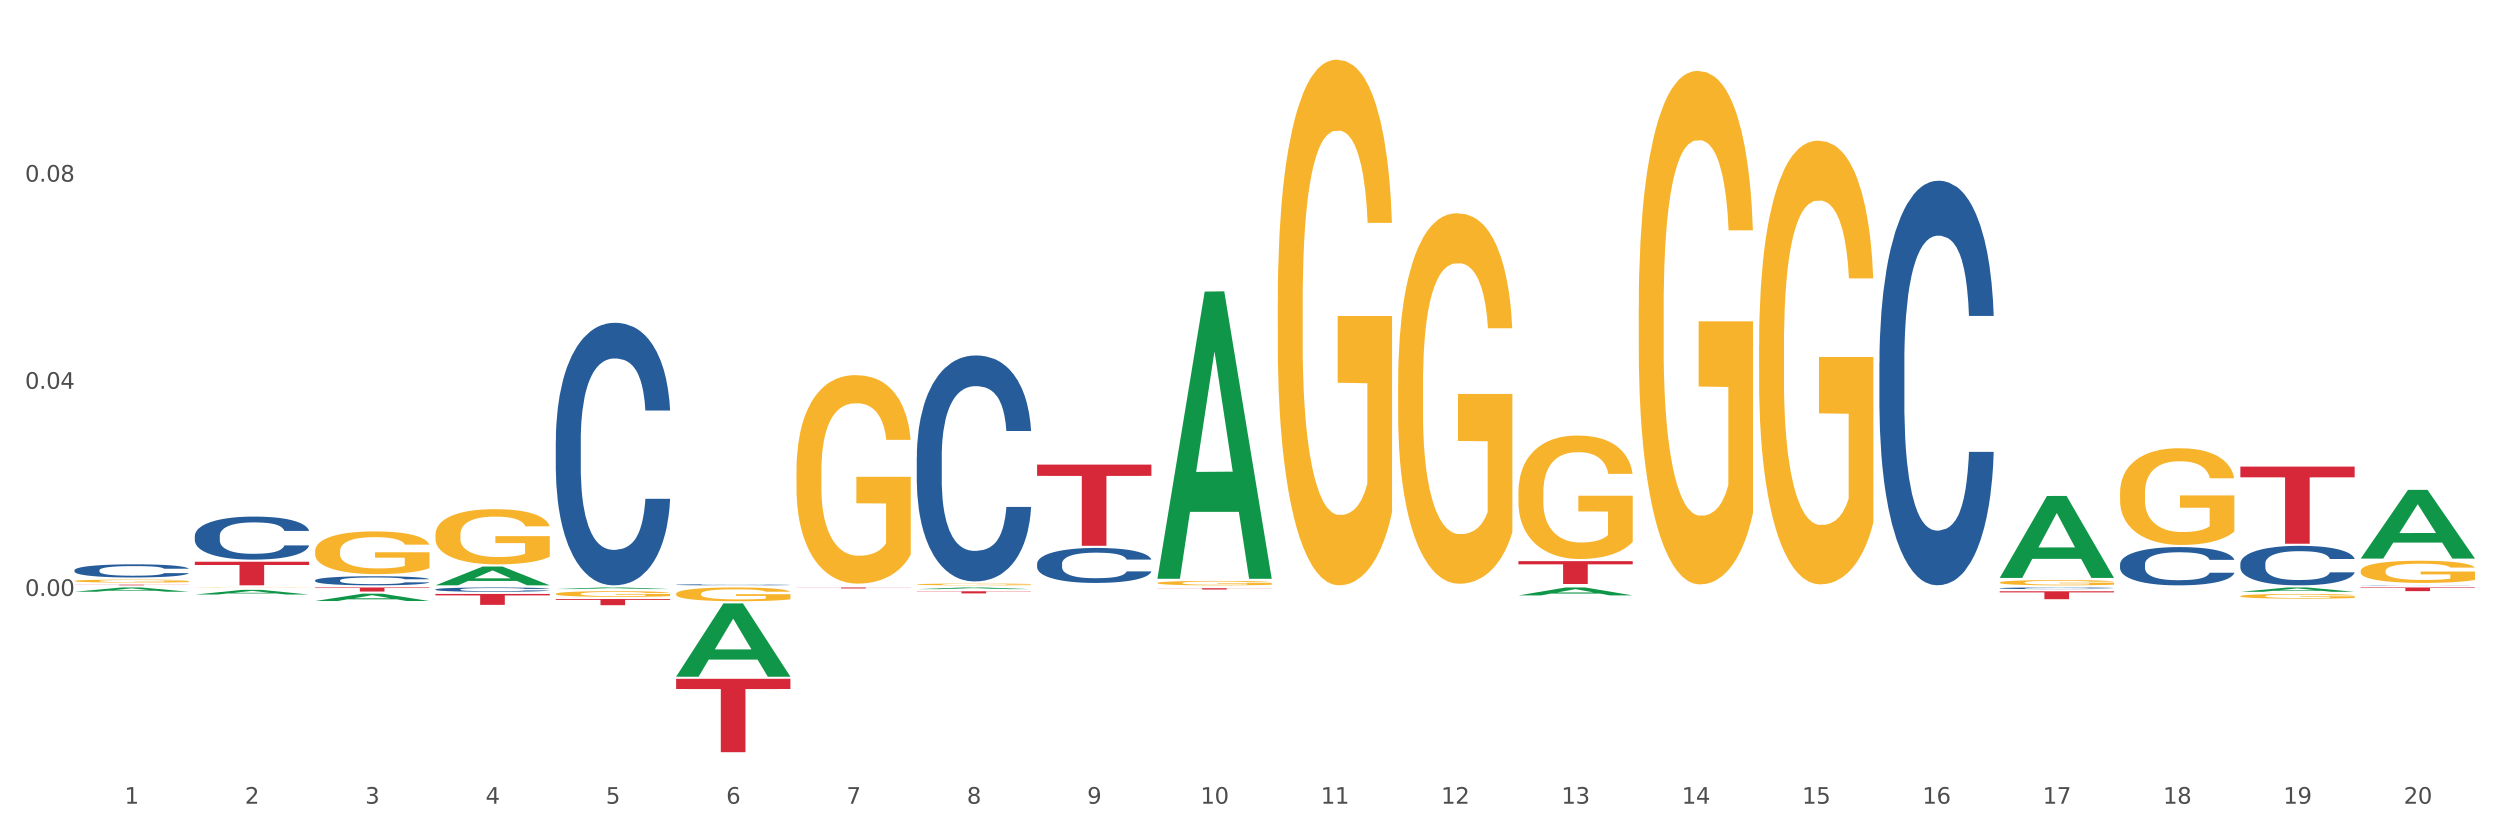 <?xml version="1.0" encoding="utf-8" standalone="no"?>
<!DOCTYPE svg PUBLIC "-//W3C//DTD SVG 1.1//EN"
  "http://www.w3.org/Graphics/SVG/1.1/DTD/svg11.dtd">
<svg xmlns:xlink="http://www.w3.org/1999/xlink" width="1080pt" height="360pt" viewBox="0 0 1080 360" xmlns="http://www.w3.org/2000/svg" version="1.1">
 <rect x="0" y="0" width="1080" height="360" fill="#333333" stroke="none"/>
 <defs>
  <style type="text/css">*{stroke-linejoin: round; stroke-linecap: butt}</style>
 </defs>
 <g id="figure_1">
  <g id="patch_1">
   <path d="M 0 360 
L 1080 360 
L 1080 0 
L 0 0 
z
" style="fill: #ffffff; stroke: #ffffff; stroke-linejoin: miter"/>
  </g>
  <g id="axes_1">
   <g id="matplotlib.axis_1">
    <g id="xtick_1">
     <g id="text_1">
      <!-- 1 -->
      <g style="fill: #4d4d4d" transform="translate(53.812 347.204) scale(0.096 -0.096)">
       <defs>
        <path id="DejaVuSans-31" d="M 794 531 
L 1825 531 
L 1825 4091 
L 703 3866 
L 703 4441 
L 1819 4666 
L 2450 4666 
L 2450 531 
L 3481 531 
L 3481 0 
L 794 0 
L 794 531 
z
" transform="scale(0.016)"/>
       </defs>
       <use xlink:href="#DejaVuSans-31"/>
      </g>
     </g>
    </g>
    <g id="xtick_2">
     <g id="text_2">
      <!-- 2 -->
      <g style="fill: #4d4d4d" transform="translate(105.793 347.204) scale(0.096 -0.096)">
       <defs>
        <path id="DejaVuSans-32" d="M 1228 531 
L 3431 531 
L 3431 0 
L 469 0 
L 469 531 
Q 828 903 1448 1529 
Q 2069 2156 2228 2338 
Q 2531 2678 2651 2914 
Q 2772 3150 2772 3378 
Q 2772 3750 2511 3984 
Q 2250 4219 1831 4219 
Q 1534 4219 1204 4116 
Q 875 4013 500 3803 
L 500 4441 
Q 881 4594 1212 4672 
Q 1544 4750 1819 4750 
Q 2544 4750 2975 4387 
Q 3406 4025 3406 3419 
Q 3406 3131 3298 2873 
Q 3191 2616 2906 2266 
Q 2828 2175 2409 1742 
Q 1991 1309 1228 531 
z
" transform="scale(0.016)"/>
       </defs>
       <use xlink:href="#DejaVuSans-32"/>
      </g>
     </g>
    </g>
    <g id="xtick_3">
     <g id="text_3">
      <!-- 3 -->
      <g style="fill: #4d4d4d" transform="translate(157.774 347.204) scale(0.096 -0.096)">
       <defs>
        <path id="DejaVuSans-33" d="M 2597 2516 
Q 3050 2419 3304 2112 
Q 3559 1806 3559 1356 
Q 3559 666 3084 287 
Q 2609 -91 1734 -91 
Q 1441 -91 1130 -33 
Q 819 25 488 141 
L 488 750 
Q 750 597 1062 519 
Q 1375 441 1716 441 
Q 2309 441 2620 675 
Q 2931 909 2931 1356 
Q 2931 1769 2642 2001 
Q 2353 2234 1838 2234 
L 1294 2234 
L 1294 2753 
L 1863 2753 
Q 2328 2753 2575 2939 
Q 2822 3125 2822 3475 
Q 2822 3834 2567 4026 
Q 2313 4219 1838 4219 
Q 1578 4219 1281 4162 
Q 984 4106 628 3988 
L 628 4550 
Q 988 4650 1302 4700 
Q 1616 4750 1894 4750 
Q 2613 4750 3031 4423 
Q 3450 4097 3450 3541 
Q 3450 3153 3228 2886 
Q 3006 2619 2597 2516 
z
" transform="scale(0.016)"/>
       </defs>
       <use xlink:href="#DejaVuSans-33"/>
      </g>
     </g>
    </g>
    <g id="xtick_4">
     <g id="text_4">
      <!-- 4 -->
      <g style="fill: #4d4d4d" transform="translate(209.756 347.204) scale(0.096 -0.096)">
       <defs>
        <path id="DejaVuSans-34" d="M 2419 4116 
L 825 1625 
L 2419 1625 
L 2419 4116 
z
M 2253 4666 
L 3047 4666 
L 3047 1625 
L 3713 1625 
L 3713 1100 
L 3047 1100 
L 3047 0 
L 2419 0 
L 2419 1100 
L 313 1100 
L 313 1709 
L 2253 4666 
z
" transform="scale(0.016)"/>
       </defs>
       <use xlink:href="#DejaVuSans-34"/>
      </g>
     </g>
    </g>
    <g id="xtick_5">
     <g id="text_5">
      <!-- 5 -->
      <g style="fill: #4d4d4d" transform="translate(261.737 347.204) scale(0.096 -0.096)">
       <defs>
        <path id="DejaVuSans-35" d="M 691 4666 
L 3169 4666 
L 3169 4134 
L 1269 4134 
L 1269 2991 
Q 1406 3038 1543 3061 
Q 1681 3084 1819 3084 
Q 2600 3084 3056 2656 
Q 3513 2228 3513 1497 
Q 3513 744 3044 326 
Q 2575 -91 1722 -91 
Q 1428 -91 1123 -41 
Q 819 9 494 109 
L 494 744 
Q 775 591 1075 516 
Q 1375 441 1709 441 
Q 2250 441 2565 725 
Q 2881 1009 2881 1497 
Q 2881 1984 2565 2268 
Q 2250 2553 1709 2553 
Q 1456 2553 1204 2497 
Q 953 2441 691 2322 
L 691 4666 
z
" transform="scale(0.016)"/>
       </defs>
       <use xlink:href="#DejaVuSans-35"/>
      </g>
     </g>
    </g>
    <g id="xtick_6">
     <g id="text_6">
      <!-- 6 -->
      <g style="fill: #4d4d4d" transform="translate(313.718 347.204) scale(0.096 -0.096)">
       <defs>
        <path id="DejaVuSans-36" d="M 2113 2584 
Q 1688 2584 1439 2293 
Q 1191 2003 1191 1497 
Q 1191 994 1439 701 
Q 1688 409 2113 409 
Q 2538 409 2786 701 
Q 3034 994 3034 1497 
Q 3034 2003 2786 2293 
Q 2538 2584 2113 2584 
z
M 3366 4563 
L 3366 3988 
Q 3128 4100 2886 4159 
Q 2644 4219 2406 4219 
Q 1781 4219 1451 3797 
Q 1122 3375 1075 2522 
Q 1259 2794 1537 2939 
Q 1816 3084 2150 3084 
Q 2853 3084 3261 2657 
Q 3669 2231 3669 1497 
Q 3669 778 3244 343 
Q 2819 -91 2113 -91 
Q 1303 -91 875 529 
Q 447 1150 447 2328 
Q 447 3434 972 4092 
Q 1497 4750 2381 4750 
Q 2619 4750 2861 4703 
Q 3103 4656 3366 4563 
z
" transform="scale(0.016)"/>
       </defs>
       <use xlink:href="#DejaVuSans-36"/>
      </g>
     </g>
    </g>
    <g id="xtick_7">
     <g id="text_7">
      <!-- 7 -->
      <g style="fill: #4d4d4d" transform="translate(365.699 347.204) scale(0.096 -0.096)">
       <defs>
        <path id="DejaVuSans-37" d="M 525 4666 
L 3525 4666 
L 3525 4397 
L 1831 0 
L 1172 0 
L 2766 4134 
L 525 4134 
L 525 4666 
z
" transform="scale(0.016)"/>
       </defs>
       <use xlink:href="#DejaVuSans-37"/>
      </g>
     </g>
    </g>
    <g id="xtick_8">
     <g id="text_8">
      <!-- 8 -->
      <g style="fill: #4d4d4d" transform="translate(417.68 347.204) scale(0.096 -0.096)">
       <defs>
        <path id="DejaVuSans-38" d="M 2034 2216 
Q 1584 2216 1326 1975 
Q 1069 1734 1069 1313 
Q 1069 891 1326 650 
Q 1584 409 2034 409 
Q 2484 409 2743 651 
Q 3003 894 3003 1313 
Q 3003 1734 2745 1975 
Q 2488 2216 2034 2216 
z
M 1403 2484 
Q 997 2584 770 2862 
Q 544 3141 544 3541 
Q 544 4100 942 4425 
Q 1341 4750 2034 4750 
Q 2731 4750 3128 4425 
Q 3525 4100 3525 3541 
Q 3525 3141 3298 2862 
Q 3072 2584 2669 2484 
Q 3125 2378 3379 2068 
Q 3634 1759 3634 1313 
Q 3634 634 3220 271 
Q 2806 -91 2034 -91 
Q 1263 -91 848 271 
Q 434 634 434 1313 
Q 434 1759 690 2068 
Q 947 2378 1403 2484 
z
M 1172 3481 
Q 1172 3119 1398 2916 
Q 1625 2713 2034 2713 
Q 2441 2713 2670 2916 
Q 2900 3119 2900 3481 
Q 2900 3844 2670 4047 
Q 2441 4250 2034 4250 
Q 1625 4250 1398 4047 
Q 1172 3844 1172 3481 
z
" transform="scale(0.016)"/>
       </defs>
       <use xlink:href="#DejaVuSans-38"/>
      </g>
     </g>
    </g>
    <g id="xtick_9">
     <g id="text_9">
      <!-- 9 -->
      <g style="fill: #4d4d4d" transform="translate(469.662 347.204) scale(0.096 -0.096)">
       <defs>
        <path id="DejaVuSans-39" d="M 703 97 
L 703 672 
Q 941 559 1184 500 
Q 1428 441 1663 441 
Q 2288 441 2617 861 
Q 2947 1281 2994 2138 
Q 2813 1869 2534 1725 
Q 2256 1581 1919 1581 
Q 1219 1581 811 2004 
Q 403 2428 403 3163 
Q 403 3881 828 4315 
Q 1253 4750 1959 4750 
Q 2769 4750 3195 4129 
Q 3622 3509 3622 2328 
Q 3622 1225 3098 567 
Q 2575 -91 1691 -91 
Q 1453 -91 1209 -44 
Q 966 3 703 97 
z
M 1959 2075 
Q 2384 2075 2632 2365 
Q 2881 2656 2881 3163 
Q 2881 3666 2632 3958 
Q 2384 4250 1959 4250 
Q 1534 4250 1286 3958 
Q 1038 3666 1038 3163 
Q 1038 2656 1286 2365 
Q 1534 2075 1959 2075 
z
" transform="scale(0.016)"/>
       </defs>
       <use xlink:href="#DejaVuSans-39"/>
      </g>
     </g>
    </g>
    <g id="xtick_10">
     <g id="text_10">
      <!-- 10 -->
      <g style="fill: #4d4d4d" transform="translate(518.589 347.204) scale(0.096 -0.096)">
       <defs>
        <path id="DejaVuSans-30" d="M 2034 4250 
Q 1547 4250 1301 3770 
Q 1056 3291 1056 2328 
Q 1056 1369 1301 889 
Q 1547 409 2034 409 
Q 2525 409 2770 889 
Q 3016 1369 3016 2328 
Q 3016 3291 2770 3770 
Q 2525 4250 2034 4250 
z
M 2034 4750 
Q 2819 4750 3233 4129 
Q 3647 3509 3647 2328 
Q 3647 1150 3233 529 
Q 2819 -91 2034 -91 
Q 1250 -91 836 529 
Q 422 1150 422 2328 
Q 422 3509 836 4129 
Q 1250 4750 2034 4750 
z
" transform="scale(0.016)"/>
       </defs>
       <use xlink:href="#DejaVuSans-31"/>
       <use xlink:href="#DejaVuSans-30" transform="translate(63.623 0)"/>
      </g>
     </g>
    </g>
    <g id="xtick_11">
     <g id="text_11">
      <!-- 11 -->
      <g style="fill: #4d4d4d" transform="translate(570.57 347.204) scale(0.096 -0.096)">
       <use xlink:href="#DejaVuSans-31"/>
       <use xlink:href="#DejaVuSans-31" transform="translate(63.623 0)"/>
      </g>
     </g>
    </g>
    <g id="xtick_12">
     <g id="text_12">
      <!-- 12 -->
      <g style="fill: #4d4d4d" transform="translate(622.551 347.204) scale(0.096 -0.096)">
       <use xlink:href="#DejaVuSans-31"/>
       <use xlink:href="#DejaVuSans-32" transform="translate(63.623 0)"/>
      </g>
     </g>
    </g>
    <g id="xtick_13">
     <g id="text_13">
      <!-- 13 -->
      <g style="fill: #4d4d4d" transform="translate(674.533 347.204) scale(0.096 -0.096)">
       <use xlink:href="#DejaVuSans-31"/>
       <use xlink:href="#DejaVuSans-33" transform="translate(63.623 0)"/>
      </g>
     </g>
    </g>
    <g id="xtick_14">
     <g id="text_14">
      <!-- 14 -->
      <g style="fill: #4d4d4d" transform="translate(726.514 347.204) scale(0.096 -0.096)">
       <use xlink:href="#DejaVuSans-31"/>
       <use xlink:href="#DejaVuSans-34" transform="translate(63.623 0)"/>
      </g>
     </g>
    </g>
    <g id="xtick_15">
     <g id="text_15">
      <!-- 15 -->
      <g style="fill: #4d4d4d" transform="translate(778.495 347.204) scale(0.096 -0.096)">
       <use xlink:href="#DejaVuSans-31"/>
       <use xlink:href="#DejaVuSans-35" transform="translate(63.623 0)"/>
      </g>
     </g>
    </g>
    <g id="xtick_16">
     <g id="text_16">
      <!-- 16 -->
      <g style="fill: #4d4d4d" transform="translate(830.476 347.204) scale(0.096 -0.096)">
       <use xlink:href="#DejaVuSans-31"/>
       <use xlink:href="#DejaVuSans-36" transform="translate(63.623 0)"/>
      </g>
     </g>
    </g>
    <g id="xtick_17">
     <g id="text_17">
      <!-- 17 -->
      <g style="fill: #4d4d4d" transform="translate(882.457 347.204) scale(0.096 -0.096)">
       <use xlink:href="#DejaVuSans-31"/>
       <use xlink:href="#DejaVuSans-37" transform="translate(63.623 0)"/>
      </g>
     </g>
    </g>
    <g id="xtick_18">
     <g id="text_18">
      <!-- 18 -->
      <g style="fill: #4d4d4d" transform="translate(934.439 347.204) scale(0.096 -0.096)">
       <use xlink:href="#DejaVuSans-31"/>
       <use xlink:href="#DejaVuSans-38" transform="translate(63.623 0)"/>
      </g>
     </g>
    </g>
    <g id="xtick_19">
     <g id="text_19">
      <!-- 19 -->
      <g style="fill: #4d4d4d" transform="translate(986.42 347.204) scale(0.096 -0.096)">
       <use xlink:href="#DejaVuSans-31"/>
       <use xlink:href="#DejaVuSans-39" transform="translate(63.623 0)"/>
      </g>
     </g>
    </g>
    <g id="xtick_20">
     <g id="text_20">
      <!-- 20 -->
      <g style="fill: #4d4d4d" transform="translate(1038.401 347.204) scale(0.096 -0.096)">
       <use xlink:href="#DejaVuSans-32"/>
       <use xlink:href="#DejaVuSans-30" transform="translate(63.623 0)"/>
      </g>
     </g>
    </g>
    <g id="xtick_21"/>
    <g id="xtick_22"/>
    <g id="xtick_23"/>
    <g id="xtick_24"/>
    <g id="xtick_25"/>
    <g id="xtick_26"/>
    <g id="xtick_27"/>
    <g id="xtick_28"/>
    <g id="xtick_29"/>
    <g id="xtick_30"/>
    <g id="xtick_31"/>
    <g id="xtick_32"/>
    <g id="xtick_33"/>
    <g id="xtick_34"/>
    <g id="xtick_35"/>
    <g id="xtick_36"/>
    <g id="xtick_37"/>
    <g id="xtick_38"/>
    <g id="xtick_39"/>
   </g>
   <g id="matplotlib.axis_2">
    <g id="ytick_1">
     <g id="text_21">
      <!-- 0.00 -->
      <g style="fill: #4d4d4d" transform="translate(10.8 257.433) scale(0.096 -0.096)">
       <defs>
        <path id="DejaVuSans-2e" d="M 684 794 
L 1344 794 
L 1344 0 
L 684 0 
L 684 794 
z
" transform="scale(0.016)"/>
       </defs>
       <use xlink:href="#DejaVuSans-30"/>
       <use xlink:href="#DejaVuSans-2e" transform="translate(63.623 0)"/>
       <use xlink:href="#DejaVuSans-30" transform="translate(95.41 0)"/>
       <use xlink:href="#DejaVuSans-30" transform="translate(159.033 0)"/>
      </g>
     </g>
    </g>
    <g id="ytick_2">
     <g id="text_22">
      <!-- 0.04 -->
      <g style="fill: #4d4d4d" transform="translate(10.8 167.955) scale(0.096 -0.096)">
       <use xlink:href="#DejaVuSans-30"/>
       <use xlink:href="#DejaVuSans-2e" transform="translate(63.623 0)"/>
       <use xlink:href="#DejaVuSans-30" transform="translate(95.41 0)"/>
       <use xlink:href="#DejaVuSans-34" transform="translate(159.033 0)"/>
      </g>
     </g>
    </g>
    <g id="ytick_3">
     <g id="text_23">
      <!-- 0.08 -->
      <g style="fill: #4d4d4d" transform="translate(10.8 78.477) scale(0.096 -0.096)">
       <use xlink:href="#DejaVuSans-30"/>
       <use xlink:href="#DejaVuSans-2e" transform="translate(63.623 0)"/>
       <use xlink:href="#DejaVuSans-30" transform="translate(95.41 0)"/>
       <use xlink:href="#DejaVuSans-38" transform="translate(159.033 0)"/>
      </g>
     </g>
    </g>
    <g id="ytick_4"/>
    <g id="ytick_5"/>
    <g id="ytick_6"/>
    <g id="ytick_7"/>
   </g>
   <g id="PolyCollection_1">
    <path d="M 32.175 255.626 
L 32.226 255.625 
L 52.59 253.788 
L 61.041 253.786 
L 81.557 255.63 
L 71.783 255.63 
L 67.353 255.201 
L 46.328 255.201 
L 46.175 255.207 
L 41.899 255.63 
L 32.175 255.63 
L 32.175 255.626 
L 48.975 254.944 
L 64.706 254.943 
L 56.917 254.179 
L 56.815 254.176 
L 56.713 254.181 
L 48.924 254.943 
L 48.975 254.944 
L 32.175 255.626 
z
" clip-path="url(#pc9d5a91ff5)" style="fill: #109648"/>
    <path d="M 500.006 249.812 
L 500.057 249.695 
L 520.421 125.967 
L 528.871 125.851 
L 549.388 250.045 
L 539.613 250.045 
L 535.184 221.125 
L 514.159 221.125 
L 514.006 221.591 
L 509.73 250.045 
L 500.006 250.045 
L 500.006 249.812 
L 516.806 203.866 
L 532.537 203.749 
L 524.748 152.322 
L 524.646 152.089 
L 524.544 152.439 
L 516.755 203.749 
L 516.806 203.866 
L 500.006 249.812 
z
" clip-path="url(#pc9d5a91ff5)" style="fill: #109648"/>
    <path d="M 655.949 257.218 
L 656 257.215 
L 676.364 253.789 
L 684.815 253.786 
L 705.332 257.224 
L 695.557 257.224 
L 691.128 256.424 
L 670.102 256.424 
L 669.95 256.437 
L 665.673 257.224 
L 655.949 257.224 
L 655.949 257.218 
L 672.75 255.946 
L 688.481 255.943 
L 680.691 254.519 
L 680.59 254.513 
L 680.488 254.522 
L 672.699 255.943 
L 672.75 255.946 
L 655.949 257.218 
z
" clip-path="url(#pc9d5a91ff5)" style="fill: #109648"/>
    <path d="M 863.874 249.611 
L 863.925 249.578 
L 884.289 214.265 
L 892.74 214.232 
L 913.256 249.678 
L 903.482 249.678 
L 899.053 241.424 
L 878.027 241.424 
L 877.874 241.557 
L 873.598 249.678 
L 863.874 249.678 
L 863.874 249.611 
L 880.674 236.498 
L 896.405 236.465 
L 888.616 221.787 
L 888.514 221.72 
L 888.413 221.82 
L 880.623 236.465 
L 880.674 236.498 
L 863.874 249.611 
z
" clip-path="url(#pc9d5a91ff5)" style="fill: #109648"/>
    <path d="M 967.837 255.668 
L 967.888 255.666 
L 988.251 253.788 
L 996.702 253.786 
L 1017.219 255.671 
L 1007.444 255.671 
L 1003.015 255.232 
L 981.989 255.232 
L 981.837 255.239 
L 977.56 255.671 
L 967.837 255.671 
L 967.837 255.668 
L 984.637 254.97 
L 1000.368 254.968 
L 992.579 254.188 
L 992.477 254.184 
L 992.375 254.19 
L 984.586 254.968 
L 984.637 254.97 
L 967.837 255.668 
z
" clip-path="url(#pc9d5a91ff5)" style="fill: #109648"/>
    <path d="M 1019.818 241.275 
L 1019.869 241.247 
L 1040.233 211.636 
L 1048.684 211.609 
L 1069.2 241.33 
L 1059.425 241.33 
L 1054.996 234.409 
L 1033.971 234.409 
L 1033.818 234.521 
L 1029.542 241.33 
L 1019.818 241.33 
L 1019.818 241.275 
L 1036.618 230.279 
L 1052.349 230.251 
L 1044.56 217.944 
L 1044.458 217.888 
L 1044.356 217.972 
L 1036.567 230.251 
L 1036.618 230.279 
L 1019.818 241.275 
z
" clip-path="url(#pc9d5a91ff5)" style="fill: #109648"/>
    <path d="M 84.156 256.849 
L 84.207 256.847 
L 104.571 254.828 
L 113.022 254.826 
L 133.538 256.853 
L 123.764 256.853 
L 119.335 256.381 
L 98.309 256.381 
L 98.156 256.388 
L 93.88 256.853 
L 84.156 256.853 
L 84.156 256.849 
L 100.956 256.099 
L 116.687 256.097 
L 108.898 255.258 
L 108.796 255.254 
L 108.695 255.26 
L 100.905 256.097 
L 100.956 256.099 
L 84.156 256.849 
z
" clip-path="url(#pc9d5a91ff5)" style="fill: #109648"/>
    <path d="M 240.1 254.475 
L 240.151 254.475 
L 260.514 253.787 
L 268.965 253.786 
L 289.482 254.477 
L 279.707 254.477 
L 275.278 254.316 
L 254.253 254.316 
L 254.1 254.318 
L 249.824 254.477 
L 240.1 254.477 
L 240.1 254.475 
L 256.9 254.22 
L 272.631 254.219 
L 264.842 253.933 
L 264.74 253.932 
L 264.638 253.934 
L 256.849 254.219 
L 256.9 254.22 
L 240.1 254.475 
z
" clip-path="url(#pc9d5a91ff5)" style="fill: #109648"/>
    <path d="M 188.119 252.859 
L 188.17 252.851 
L 208.533 244.737 
L 216.984 244.729 
L 237.501 252.874 
L 227.726 252.874 
L 223.297 250.977 
L 202.271 250.977 
L 202.119 251.008 
L 197.842 252.874 
L 188.119 252.874 
L 188.119 252.859 
L 204.919 249.846 
L 220.65 249.838 
L 212.861 246.465 
L 212.759 246.45 
L 212.657 246.473 
L 204.868 249.838 
L 204.919 249.846 
L 188.119 252.859 
z
" clip-path="url(#pc9d5a91ff5)" style="fill: #109648"/>
    <path d="M 396.043 254.512 
L 396.094 254.512 
L 416.458 253.787 
L 424.909 253.786 
L 445.426 254.514 
L 435.651 254.514 
L 431.222 254.344 
L 410.196 254.344 
L 410.044 254.347 
L 405.767 254.514 
L 396.043 254.514 
L 396.043 254.512 
L 412.844 254.243 
L 428.575 254.243 
L 420.785 253.941 
L 420.684 253.94 
L 420.582 253.942 
L 412.793 254.243 
L 412.844 254.243 
L 396.043 254.512 
z
" clip-path="url(#pc9d5a91ff5)" style="fill: #109648"/>
    <path d="M 292.081 292.278 
L 292.132 292.248 
L 312.496 260.681 
L 320.947 260.652 
L 341.463 292.337 
L 331.689 292.337 
L 327.259 284.959 
L 306.234 284.959 
L 306.081 285.078 
L 301.805 292.337 
L 292.081 292.337 
L 292.081 292.278 
L 308.881 280.555 
L 324.612 280.526 
L 316.823 267.405 
L 316.721 267.346 
L 316.619 267.435 
L 308.83 280.526 
L 308.881 280.555 
L 292.081 292.278 
z
" clip-path="url(#pc9d5a91ff5)" style="fill: #109648"/>
    <path d="M 136.137 259.64 
L 136.188 259.637 
L 156.552 256.46 
L 165.003 256.457 
L 185.52 259.646 
L 175.745 259.646 
L 171.316 258.903 
L 150.29 258.903 
L 150.137 258.915 
L 145.861 259.646 
L 136.137 259.646 
L 136.137 259.64 
L 152.938 258.46 
L 168.669 258.457 
L 160.879 257.137 
L 160.778 257.131 
L 160.676 257.14 
L 152.887 258.457 
L 152.938 258.46 
L 136.137 259.64 
z
" clip-path="url(#pc9d5a91ff5)" style="fill: #109648"/>
    <path d="M 1019.818 246.669 
L 1019.876 246.661 
L 1019.876 246.346 
L 1019.993 246.074 
L 1020.576 245.418 
L 1021.45 244.876 
L 1022.092 244.587 
L 1022.733 244.351 
L 1023.491 244.115 
L 1024.424 243.87 
L 1026.115 243.511 
L 1027.164 243.327 
L 1028.447 243.135 
L 1030.779 242.855 
L 1032.469 242.698 
L 1034.219 242.566 
L 1037.075 242.409 
L 1038.941 242.339 
L 1040.923 242.286 
L 1043.314 242.251 
L 1045.121 242.243 
L 1049.086 242.269 
L 1052.467 242.348 
L 1054.1 242.409 
L 1056.199 242.514 
L 1057.306 242.584 
L 1059.114 242.724 
L 1060.979 242.907 
L 1062.262 243.065 
L 1064.186 243.362 
L 1065.644 243.66 
L 1066.985 244.027 
L 1067.684 244.281 
L 1068.209 244.517 
L 1068.675 244.788 
L 1069.142 245.217 
L 1058.647 245.217 
L 1058.239 244.911 
L 1057.598 244.622 
L 1056.665 244.342 
L 1055.849 244.167 
L 1054.449 243.949 
L 1053.167 243.809 
L 1051.826 243.704 
L 1050.193 243.616 
L 1048.911 243.572 
L 1047.103 243.537 
L 1043.547 243.546 
L 1041.157 243.616 
L 1039.524 243.704 
L 1038.475 243.782 
L 1037.542 243.87 
L 1036.492 243.992 
L 1035.268 244.176 
L 1034.393 244.342 
L 1033.519 244.552 
L 1032.819 244.762 
L 1032.178 245.007 
L 1031.653 245.27 
L 1031.245 245.541 
L 1030.895 245.873 
L 1030.604 246.424 
L 1030.604 247.623 
L 1030.72 247.894 
L 1031.012 248.253 
L 1031.362 248.524 
L 1031.945 248.848 
L 1032.469 249.066 
L 1033.461 249.381 
L 1034.568 249.644 
L 1035.443 249.81 
L 1036.317 249.95 
L 1037.833 250.142 
L 1039.524 250.3 
L 1040.982 250.396 
L 1042.964 250.484 
L 1044.305 250.519 
L 1045.471 250.536 
L 1048.328 250.536 
L 1050.368 250.51 
L 1052.642 250.449 
L 1054.391 250.37 
L 1055.849 250.274 
L 1057.481 250.116 
L 1058.531 249.968 
L 1058.531 248.139 
L 1045.704 248.13 
L 1045.704 246.914 
L 1069.2 246.914 
L 1069.2 250.484 
L 1068.209 250.667 
L 1067.101 250.834 
L 1065.935 250.982 
L 1064.186 251.166 
L 1062.087 251.341 
L 1060.221 251.464 
L 1058.239 251.568 
L 1055.907 251.665 
L 1052.875 251.752 
L 1051.01 251.787 
L 1048.678 251.813 
L 1045.937 251.822 
L 1043.547 251.805 
L 1041.215 251.761 
L 1038.766 251.682 
L 1036.376 251.568 
L 1034.568 251.455 
L 1032.761 251.315 
L 1030.837 251.131 
L 1029.321 250.956 
L 1028.155 250.799 
L 1026.872 250.597 
L 1025.473 250.335 
L 1024.424 250.099 
L 1023.491 249.854 
L 1022.5 249.539 
L 1021.8 249.268 
L 1021.101 248.926 
L 1020.692 248.673 
L 1020.226 248.279 
L 1019.876 247.728 
L 1019.818 246.669 
z
" clip-path="url(#pc9d5a91ff5)" style="fill: #f7b32b"/>
    <path d="M 967.837 257.522 
L 967.895 257.52 
L 967.895 257.454 
L 968.012 257.396 
L 968.595 257.257 
L 969.469 257.142 
L 970.11 257.081 
L 970.752 257.03 
L 971.51 256.98 
L 972.443 256.928 
L 974.133 256.852 
L 975.183 256.813 
L 976.465 256.772 
L 978.798 256.713 
L 980.488 256.68 
L 982.237 256.652 
L 985.094 256.618 
L 986.96 256.604 
L 988.942 256.592 
L 991.333 256.585 
L 993.14 256.583 
L 997.104 256.589 
L 1000.486 256.605 
L 1002.118 256.618 
L 1004.217 256.641 
L 1005.325 256.656 
L 1007.132 256.685 
L 1008.998 256.724 
L 1010.281 256.758 
L 1012.205 256.821 
L 1013.662 256.884 
L 1015.003 256.962 
L 1015.703 257.016 
L 1016.228 257.066 
L 1016.694 257.123 
L 1017.16 257.214 
L 1006.666 257.214 
L 1006.258 257.149 
L 1005.617 257.088 
L 1004.684 257.029 
L 1003.868 256.991 
L 1002.468 256.945 
L 1001.186 256.915 
L 999.845 256.893 
L 998.212 256.875 
L 996.93 256.865 
L 995.122 256.858 
L 991.566 256.86 
L 989.175 256.875 
L 987.543 256.893 
L 986.493 256.91 
L 985.561 256.928 
L 984.511 256.954 
L 983.287 256.993 
L 982.412 257.029 
L 981.538 257.073 
L 980.838 257.118 
L 980.197 257.17 
L 979.672 257.225 
L 979.264 257.283 
L 978.914 257.353 
L 978.623 257.47 
L 978.623 257.725 
L 978.739 257.782 
L 979.031 257.858 
L 979.381 257.916 
L 979.964 257.984 
L 980.488 258.031 
L 981.479 258.098 
L 982.587 258.153 
L 983.462 258.189 
L 984.336 258.218 
L 985.852 258.259 
L 987.543 258.292 
L 989 258.313 
L 990.983 258.331 
L 992.324 258.339 
L 993.49 258.343 
L 996.347 258.343 
L 998.387 258.337 
L 1000.661 258.324 
L 1002.41 258.307 
L 1003.868 258.287 
L 1005.5 258.253 
L 1006.549 258.222 
L 1006.549 257.834 
L 993.723 257.832 
L 993.723 257.574 
L 1017.219 257.574 
L 1017.219 258.331 
L 1016.228 258.37 
L 1015.12 258.406 
L 1013.954 258.437 
L 1012.205 258.476 
L 1010.106 258.513 
L 1008.24 258.539 
L 1006.258 258.562 
L 1003.926 258.582 
L 1000.894 258.601 
L 999.028 258.608 
L 996.696 258.614 
L 993.956 258.615 
L 991.566 258.612 
L 989.234 258.602 
L 986.785 258.586 
L 984.395 258.562 
L 982.587 258.537 
L 980.78 258.508 
L 978.856 258.469 
L 977.34 258.432 
L 976.174 258.398 
L 974.891 258.356 
L 973.492 258.3 
L 972.443 258.25 
L 971.51 258.198 
L 970.519 258.131 
L 969.819 258.073 
L 969.119 258.001 
L 968.711 257.947 
L 968.245 257.864 
L 967.895 257.747 
L 967.837 257.522 
z
" clip-path="url(#pc9d5a91ff5)" style="fill: #f7b32b"/>
    <path d="M 500.006 254.089 
L 549.388 254.089 
L 549.388 254.17 
L 529.963 254.171 
L 529.963 254.673 
L 519.314 254.673 
L 519.314 254.171 
L 500.006 254.17 
L 500.006 254.089 
L 500.006 254.089 
z
" clip-path="url(#pc9d5a91ff5)" style="fill: #d62839"/>
    <path d="M 136.137 253.786 
L 185.52 253.786 
L 185.52 254.031 
L 166.094 254.032 
L 166.094 255.545 
L 155.446 255.545 
L 155.446 254.032 
L 136.137 254.031 
L 136.137 253.788 
L 136.137 253.786 
z
" clip-path="url(#pc9d5a91ff5)" style="fill: #d62839"/>
    <path d="M 188.119 256.566 
L 237.501 256.566 
L 237.501 257.224 
L 218.076 257.229 
L 218.076 261.303 
L 207.427 261.303 
L 207.427 257.229 
L 188.119 257.224 
L 188.119 256.571 
L 188.119 256.566 
z
" clip-path="url(#pc9d5a91ff5)" style="fill: #d62839"/>
    <path d="M 240.1 258.766 
L 289.482 258.766 
L 289.482 259.139 
L 270.057 259.141 
L 270.057 261.446 
L 259.408 261.446 
L 259.408 259.141 
L 240.1 259.139 
L 240.1 258.769 
L 240.1 258.766 
z
" clip-path="url(#pc9d5a91ff5)" style="fill: #d62839"/>
    <path d="M 1019.818 253.786 
L 1069.2 253.786 
L 1069.2 254.007 
L 1049.775 254.009 
L 1049.775 255.379 
L 1039.126 255.379 
L 1039.126 254.009 
L 1019.818 254.007 
L 1019.818 253.788 
L 1019.818 253.786 
z
" clip-path="url(#pc9d5a91ff5)" style="fill: #d62839"/>
    <path d="M 967.837 201.564 
L 1017.219 201.564 
L 1017.219 206.194 
L 997.794 206.225 
L 997.794 234.881 
L 987.145 234.881 
L 987.145 206.225 
L 967.837 206.194 
L 967.837 201.595 
L 967.837 201.564 
z
" clip-path="url(#pc9d5a91ff5)" style="fill: #d62839"/>
    <path d="M 84.156 242.666 
L 133.538 242.666 
L 133.538 244.084 
L 114.113 244.094 
L 114.113 252.874 
L 103.464 252.874 
L 103.464 244.094 
L 84.156 244.084 
L 84.156 242.675 
L 84.156 242.666 
z
" clip-path="url(#pc9d5a91ff5)" style="fill: #d62839"/>
    <path d="M 32.175 252.58 
L 81.557 252.58 
L 81.557 252.621 
L 62.132 252.621 
L 62.132 252.874 
L 51.483 252.874 
L 51.483 252.621 
L 32.175 252.621 
L 32.175 252.58 
L 32.175 252.58 
z
" clip-path="url(#pc9d5a91ff5)" style="fill: #d62839"/>
    <path d="M 863.874 255.426 
L 913.256 255.426 
L 913.256 255.903 
L 893.831 255.906 
L 893.831 258.857 
L 883.182 258.857 
L 883.182 255.906 
L 863.874 255.903 
L 863.874 255.429 
L 863.874 255.426 
z
" clip-path="url(#pc9d5a91ff5)" style="fill: #d62839"/>
    <path d="M 655.949 242.408 
L 705.332 242.408 
L 705.332 243.782 
L 685.906 243.792 
L 685.906 252.298 
L 675.258 252.298 
L 675.258 243.792 
L 655.949 243.782 
L 655.949 242.417 
L 655.949 242.408 
z
" clip-path="url(#pc9d5a91ff5)" style="fill: #d62839"/>
    <path d="M 396.043 255.426 
L 445.426 255.426 
L 445.426 255.555 
L 426 255.556 
L 426 256.358 
L 415.352 256.358 
L 415.352 255.556 
L 396.043 255.555 
L 396.043 255.427 
L 396.043 255.426 
z
" clip-path="url(#pc9d5a91ff5)" style="fill: #d62839"/>
    <path d="M 448.025 200.705 
L 497.407 200.705 
L 497.407 205.581 
L 477.982 205.614 
L 477.982 235.794 
L 467.333 235.794 
L 467.333 205.614 
L 448.025 205.581 
L 448.025 200.738 
L 448.025 200.705 
z
" clip-path="url(#pc9d5a91ff5)" style="fill: #d62839"/>
    <path d="M 292.081 293.249 
L 341.463 293.249 
L 341.463 297.654 
L 322.038 297.684 
L 322.038 324.95 
L 311.389 324.95 
L 311.389 297.684 
L 292.081 297.654 
L 292.081 293.279 
L 292.081 293.249 
z
" clip-path="url(#pc9d5a91ff5)" style="fill: #d62839"/>
    <path d="M 344.062 253.786 
L 393.444 253.786 
L 393.444 253.846 
L 374.019 253.847 
L 374.019 254.22 
L 363.37 254.22 
L 363.37 253.847 
L 344.062 253.846 
L 344.062 253.786 
L 344.062 253.786 
z
" clip-path="url(#pc9d5a91ff5)" style="fill: #d62839"/>
    <path d="M 655.949 212.8 
L 656.008 212.752 
L 656.008 210.998 
L 656.124 209.488 
L 656.707 205.834 
L 657.582 202.813 
L 658.223 201.205 
L 658.865 199.89 
L 659.622 198.575 
L 660.555 197.21 
L 662.246 195.213 
L 663.296 194.19 
L 664.578 193.118 
L 666.91 191.559 
L 668.601 190.682 
L 670.35 189.951 
L 673.207 189.074 
L 675.073 188.685 
L 677.055 188.392 
L 679.445 188.197 
L 681.253 188.149 
L 685.217 188.295 
L 688.599 188.733 
L 690.231 189.074 
L 692.33 189.659 
L 693.438 190.049 
L 695.245 190.828 
L 697.111 191.851 
L 698.394 192.728 
L 700.318 194.385 
L 701.775 196.041 
L 703.116 198.087 
L 703.816 199.5 
L 704.34 200.816 
L 704.807 202.326 
L 705.273 204.713 
L 694.779 204.713 
L 694.371 203.008 
L 693.729 201.4 
L 692.797 199.841 
L 691.98 198.867 
L 690.581 197.649 
L 689.298 196.869 
L 687.957 196.285 
L 686.325 195.798 
L 685.042 195.554 
L 683.235 195.359 
L 679.679 195.408 
L 677.288 195.798 
L 675.656 196.285 
L 674.606 196.723 
L 673.673 197.21 
L 672.624 197.892 
L 671.4 198.916 
L 670.525 199.841 
L 669.651 201.01 
L 668.951 202.18 
L 668.31 203.544 
L 667.785 205.005 
L 667.377 206.516 
L 667.027 208.367 
L 666.735 211.436 
L 666.735 218.111 
L 666.852 219.621 
L 667.143 221.619 
L 667.493 223.129 
L 668.076 224.931 
L 668.601 226.149 
L 669.592 227.903 
L 670.7 229.365 
L 671.574 230.291 
L 672.449 231.07 
L 673.965 232.142 
L 675.656 233.019 
L 677.113 233.555 
L 679.095 234.042 
L 680.436 234.237 
L 681.602 234.334 
L 684.459 234.334 
L 686.5 234.188 
L 688.774 233.847 
L 690.523 233.409 
L 691.98 232.873 
L 693.613 231.996 
L 694.662 231.168 
L 694.662 220.985 
L 681.836 220.937 
L 681.836 214.165 
L 705.332 214.165 
L 705.332 234.042 
L 704.34 235.065 
L 703.233 235.991 
L 702.067 236.819 
L 700.318 237.842 
L 698.219 238.816 
L 696.353 239.498 
L 694.371 240.083 
L 692.039 240.619 
L 689.007 241.106 
L 687.141 241.301 
L 684.809 241.447 
L 682.069 241.496 
L 679.679 241.398 
L 677.346 241.155 
L 674.898 240.716 
L 672.507 240.083 
L 670.7 239.45 
L 668.893 238.67 
L 666.969 237.647 
L 665.453 236.673 
L 664.287 235.796 
L 663.004 234.675 
L 661.605 233.214 
L 660.555 231.898 
L 659.622 230.534 
L 658.631 228.78 
L 657.932 227.27 
L 657.232 225.37 
L 656.824 223.957 
L 656.358 221.765 
L 656.008 218.695 
L 655.949 212.8 
z
" clip-path="url(#pc9d5a91ff5)" style="fill: #f7b32b"/>
    <path d="M 344.062 203.677 
L 344.121 203.595 
L 344.121 200.633 
L 344.237 198.083 
L 344.82 191.914 
L 345.695 186.813 
L 346.336 184.099 
L 346.977 181.878 
L 347.735 179.657 
L 348.668 177.353 
L 350.359 173.981 
L 351.408 172.253 
L 352.691 170.443 
L 355.023 167.811 
L 356.714 166.33 
L 358.463 165.096 
L 361.32 163.616 
L 363.185 162.958 
L 365.168 162.464 
L 367.558 162.135 
L 369.365 162.053 
L 373.33 162.3 
L 376.712 163.04 
L 378.344 163.616 
L 380.443 164.603 
L 381.551 165.261 
L 383.358 166.577 
L 385.224 168.305 
L 386.506 169.785 
L 388.43 172.582 
L 389.888 175.379 
L 391.229 178.834 
L 391.928 181.22 
L 392.453 183.441 
L 392.92 185.991 
L 393.386 190.022 
L 382.892 190.022 
L 382.484 187.142 
L 381.842 184.428 
L 380.909 181.795 
L 380.093 180.15 
L 378.694 178.094 
L 377.411 176.777 
L 376.07 175.79 
L 374.438 174.968 
L 373.155 174.556 
L 371.348 174.227 
L 367.791 174.31 
L 365.401 174.968 
L 363.768 175.79 
L 362.719 176.531 
L 361.786 177.353 
L 360.737 178.505 
L 359.512 180.232 
L 358.638 181.795 
L 357.763 183.77 
L 357.064 185.744 
L 356.422 188.047 
L 355.898 190.515 
L 355.489 193.065 
L 355.14 196.191 
L 354.848 201.374 
L 354.848 212.643 
L 354.965 215.193 
L 355.256 218.566 
L 355.606 221.116 
L 356.189 224.16 
L 356.714 226.216 
L 357.705 229.178 
L 358.813 231.646 
L 359.687 233.209 
L 360.562 234.525 
L 362.078 236.334 
L 363.768 237.815 
L 365.226 238.72 
L 367.208 239.543 
L 368.549 239.872 
L 369.715 240.036 
L 372.572 240.036 
L 374.613 239.789 
L 376.886 239.214 
L 378.636 238.473 
L 380.093 237.568 
L 381.726 236.088 
L 382.775 234.689 
L 382.775 217.497 
L 369.948 217.414 
L 369.948 205.98 
L 393.444 205.98 
L 393.444 239.543 
L 392.453 241.27 
L 391.345 242.833 
L 390.179 244.232 
L 388.43 245.959 
L 386.331 247.604 
L 384.466 248.756 
L 382.484 249.743 
L 380.151 250.648 
L 377.12 251.47 
L 375.254 251.8 
L 372.922 252.046 
L 370.182 252.129 
L 367.791 251.964 
L 365.459 251.553 
L 363.011 250.812 
L 360.62 249.743 
L 358.813 248.674 
L 357.005 247.357 
L 355.081 245.63 
L 353.566 243.985 
L 352.399 242.504 
L 351.117 240.612 
L 349.718 238.144 
L 348.668 235.923 
L 347.735 233.62 
L 346.744 230.658 
L 346.045 228.108 
L 345.345 224.9 
L 344.937 222.515 
L 344.47 218.813 
L 344.121 213.63 
L 344.062 203.677 
z
" clip-path="url(#pc9d5a91ff5)" style="fill: #f7b32b"/>
    <path d="M 32.175 250.978 
L 32.233 250.977 
L 32.233 250.934 
L 32.35 250.898 
L 32.933 250.81 
L 33.807 250.738 
L 34.449 250.699 
L 35.09 250.667 
L 35.848 250.636 
L 36.781 250.603 
L 38.472 250.555 
L 39.521 250.53 
L 40.804 250.505 
L 43.136 250.467 
L 44.827 250.446 
L 46.576 250.428 
L 49.433 250.407 
L 51.298 250.398 
L 53.28 250.391 
L 55.671 250.386 
L 57.478 250.385 
L 61.443 250.389 
L 64.824 250.399 
L 66.457 250.407 
L 68.556 250.421 
L 69.663 250.431 
L 71.471 250.45 
L 73.337 250.474 
L 74.619 250.495 
L 76.543 250.535 
L 78.001 250.575 
L 79.342 250.624 
L 80.041 250.658 
L 80.566 250.69 
L 81.032 250.726 
L 81.499 250.783 
L 71.004 250.783 
L 70.596 250.742 
L 69.955 250.704 
L 69.022 250.666 
L 68.206 250.643 
L 66.807 250.614 
L 65.524 250.595 
L 64.183 250.581 
L 62.551 250.569 
L 61.268 250.563 
L 59.461 250.559 
L 55.904 250.56 
L 53.514 250.569 
L 51.881 250.581 
L 50.832 250.591 
L 49.899 250.603 
L 48.849 250.619 
L 47.625 250.644 
L 46.751 250.666 
L 45.876 250.694 
L 45.176 250.722 
L 44.535 250.755 
L 44.01 250.79 
L 43.602 250.827 
L 43.252 250.871 
L 42.961 250.945 
L 42.961 251.105 
L 43.078 251.142 
L 43.369 251.19 
L 43.719 251.226 
L 44.302 251.269 
L 44.827 251.299 
L 45.818 251.341 
L 46.926 251.376 
L 47.8 251.398 
L 48.675 251.417 
L 50.19 251.443 
L 51.881 251.464 
L 53.339 251.477 
L 55.321 251.488 
L 56.662 251.493 
L 57.828 251.495 
L 60.685 251.495 
L 62.725 251.492 
L 64.999 251.484 
L 66.748 251.473 
L 68.206 251.46 
L 69.838 251.439 
L 70.888 251.419 
L 70.888 251.175 
L 58.061 251.173 
L 58.061 251.011 
L 81.557 251.011 
L 81.557 251.488 
L 80.566 251.513 
L 79.458 251.535 
L 78.292 251.555 
L 76.543 251.58 
L 74.444 251.603 
L 72.579 251.62 
L 70.596 251.634 
L 68.264 251.647 
L 65.232 251.658 
L 63.367 251.663 
L 61.035 251.666 
L 58.294 251.668 
L 55.904 251.665 
L 53.572 251.659 
L 51.123 251.649 
L 48.733 251.634 
L 46.926 251.618 
L 45.118 251.6 
L 43.194 251.575 
L 41.678 251.552 
L 40.512 251.531 
L 39.23 251.504 
L 37.83 251.469 
L 36.781 251.437 
L 35.848 251.404 
L 34.857 251.362 
L 34.157 251.326 
L 33.458 251.28 
L 33.05 251.246 
L 32.583 251.193 
L 32.233 251.12 
L 32.175 250.978 
z
" clip-path="url(#pc9d5a91ff5)" style="fill: #f7b32b"/>
    <path d="M 84.156 253.845 
L 84.215 253.845 
L 84.215 253.841 
L 84.331 253.837 
L 84.914 253.829 
L 85.789 253.821 
L 86.43 253.817 
L 87.071 253.814 
L 87.829 253.811 
L 88.762 253.808 
L 90.453 253.803 
L 91.502 253.801 
L 92.785 253.798 
L 95.117 253.794 
L 96.808 253.792 
L 98.557 253.79 
L 101.414 253.788 
L 103.279 253.787 
L 105.262 253.787 
L 107.652 253.786 
L 109.459 253.786 
L 113.424 253.786 
L 116.806 253.787 
L 118.438 253.788 
L 120.537 253.79 
L 121.645 253.791 
L 123.452 253.793 
L 125.318 253.795 
L 126.6 253.797 
L 128.524 253.801 
L 129.982 253.805 
L 131.323 253.81 
L 132.022 253.813 
L 132.547 253.816 
L 133.014 253.82 
L 133.48 253.826 
L 122.986 253.826 
L 122.577 253.822 
L 121.936 253.818 
L 121.003 253.814 
L 120.187 253.812 
L 118.788 253.809 
L 117.505 253.807 
L 116.164 253.806 
L 114.532 253.804 
L 113.249 253.804 
L 111.442 253.803 
L 107.885 253.804 
L 105.495 253.804 
L 103.862 253.806 
L 102.813 253.807 
L 101.88 253.808 
L 100.831 253.809 
L 99.606 253.812 
L 98.732 253.814 
L 97.857 253.817 
L 97.158 253.82 
L 96.516 253.823 
L 95.992 253.827 
L 95.583 253.83 
L 95.234 253.835 
L 94.942 253.842 
L 94.942 253.858 
L 95.059 253.862 
L 95.35 253.866 
L 95.7 253.87 
L 96.283 253.874 
L 96.808 253.877 
L 97.799 253.881 
L 98.907 253.885 
L 99.781 253.887 
L 100.656 253.889 
L 102.172 253.892 
L 103.862 253.894 
L 105.32 253.895 
L 107.302 253.896 
L 108.643 253.897 
L 109.809 253.897 
L 112.666 253.897 
L 114.707 253.897 
L 116.98 253.896 
L 118.73 253.895 
L 120.187 253.893 
L 121.82 253.891 
L 122.869 253.889 
L 122.869 253.865 
L 110.042 253.865 
L 110.042 253.849 
L 133.538 253.849 
L 133.538 253.896 
L 132.547 253.899 
L 131.439 253.901 
L 130.273 253.903 
L 128.524 253.905 
L 126.425 253.908 
L 124.56 253.909 
L 122.577 253.911 
L 120.245 253.912 
L 117.214 253.913 
L 115.348 253.914 
L 113.016 253.914 
L 110.276 253.914 
L 107.885 253.914 
L 105.553 253.913 
L 103.104 253.912 
L 100.714 253.911 
L 98.907 253.909 
L 97.099 253.907 
L 95.175 253.905 
L 93.659 253.903 
L 92.493 253.9 
L 91.211 253.898 
L 89.812 253.894 
L 88.762 253.891 
L 87.829 253.888 
L 86.838 253.884 
L 86.138 253.88 
L 85.439 253.875 
L 85.031 253.872 
L 84.564 253.867 
L 84.215 253.859 
L 84.156 253.845 
z
" clip-path="url(#pc9d5a91ff5)" style="fill: #f7b32b"/>
    <path d="M 188.119 230.989 
L 188.177 230.967 
L 188.177 230.183 
L 188.294 229.508 
L 188.877 227.875 
L 189.751 226.524 
L 190.392 225.805 
L 191.034 225.217 
L 191.792 224.629 
L 192.725 224.02 
L 194.415 223.127 
L 195.465 222.669 
L 196.747 222.19 
L 199.079 221.493 
L 200.77 221.101 
L 202.519 220.774 
L 205.376 220.382 
L 207.242 220.208 
L 209.224 220.077 
L 211.614 219.99 
L 213.422 219.969 
L 217.386 220.034 
L 220.768 220.23 
L 222.4 220.382 
L 224.499 220.644 
L 225.607 220.818 
L 227.414 221.166 
L 229.28 221.624 
L 230.563 222.016 
L 232.487 222.756 
L 233.944 223.497 
L 235.285 224.412 
L 235.985 225.043 
L 236.51 225.631 
L 236.976 226.306 
L 237.442 227.374 
L 226.948 227.374 
L 226.54 226.611 
L 225.899 225.893 
L 224.966 225.196 
L 224.149 224.76 
L 222.75 224.216 
L 221.468 223.867 
L 220.127 223.606 
L 218.494 223.388 
L 217.212 223.279 
L 215.404 223.192 
L 211.848 223.214 
L 209.457 223.388 
L 207.825 223.606 
L 206.775 223.802 
L 205.843 224.02 
L 204.793 224.324 
L 203.569 224.782 
L 202.694 225.196 
L 201.82 225.718 
L 201.12 226.241 
L 200.479 226.851 
L 199.954 227.504 
L 199.546 228.179 
L 199.196 229.007 
L 198.905 230.379 
L 198.905 233.363 
L 199.021 234.038 
L 199.313 234.931 
L 199.662 235.606 
L 200.246 236.412 
L 200.77 236.957 
L 201.761 237.741 
L 202.869 238.394 
L 203.744 238.808 
L 204.618 239.156 
L 206.134 239.636 
L 207.825 240.028 
L 209.282 240.267 
L 211.265 240.485 
L 212.606 240.572 
L 213.772 240.616 
L 216.628 240.616 
L 218.669 240.55 
L 220.943 240.398 
L 222.692 240.202 
L 224.149 239.962 
L 225.782 239.57 
L 226.831 239.2 
L 226.831 234.648 
L 214.005 234.626 
L 214.005 231.599 
L 237.501 231.599 
L 237.501 240.485 
L 236.51 240.942 
L 235.402 241.356 
L 234.236 241.726 
L 232.487 242.184 
L 230.388 242.619 
L 228.522 242.924 
L 226.54 243.186 
L 224.208 243.425 
L 221.176 243.643 
L 219.31 243.73 
L 216.978 243.795 
L 214.238 243.817 
L 211.848 243.774 
L 209.516 243.665 
L 207.067 243.469 
L 204.676 243.186 
L 202.869 242.902 
L 201.062 242.554 
L 199.138 242.097 
L 197.622 241.661 
L 196.456 241.269 
L 195.173 240.768 
L 193.774 240.115 
L 192.725 239.527 
L 191.792 238.917 
L 190.801 238.133 
L 190.101 237.458 
L 189.401 236.608 
L 188.993 235.977 
L 188.527 234.996 
L 188.177 233.624 
L 188.119 230.989 
z
" clip-path="url(#pc9d5a91ff5)" style="fill: #f7b32b"/>
    <path d="M 240.1 256.528 
L 240.158 256.526 
L 240.158 256.445 
L 240.275 256.375 
L 240.858 256.206 
L 241.732 256.066 
L 242.374 255.992 
L 243.015 255.931 
L 243.773 255.871 
L 244.706 255.808 
L 246.396 255.715 
L 247.446 255.668 
L 248.729 255.618 
L 251.061 255.546 
L 252.751 255.506 
L 254.501 255.472 
L 257.357 255.431 
L 259.223 255.413 
L 261.205 255.4 
L 263.596 255.391 
L 265.403 255.389 
L 269.368 255.395 
L 272.749 255.416 
L 274.382 255.431 
L 276.481 255.458 
L 277.588 255.477 
L 279.396 255.513 
L 281.261 255.56 
L 282.544 255.6 
L 284.468 255.677 
L 285.926 255.753 
L 287.266 255.848 
L 287.966 255.913 
L 288.491 255.974 
L 288.957 256.044 
L 289.424 256.154 
L 278.929 256.154 
L 278.521 256.075 
L 277.88 256.001 
L 276.947 255.929 
L 276.131 255.884 
L 274.731 255.828 
L 273.449 255.792 
L 272.108 255.765 
L 270.475 255.742 
L 269.193 255.731 
L 267.385 255.722 
L 263.829 255.724 
L 261.438 255.742 
L 259.806 255.765 
L 258.757 255.785 
L 257.824 255.808 
L 256.774 255.839 
L 255.55 255.886 
L 254.675 255.929 
L 253.801 255.983 
L 253.101 256.037 
L 252.46 256.1 
L 251.935 256.168 
L 251.527 256.238 
L 251.177 256.323 
L 250.886 256.465 
L 250.886 256.773 
L 251.002 256.843 
L 251.294 256.936 
L 251.644 257.005 
L 252.227 257.089 
L 252.751 257.145 
L 253.743 257.226 
L 254.85 257.294 
L 255.725 257.336 
L 256.599 257.372 
L 258.115 257.422 
L 259.806 257.462 
L 261.264 257.487 
L 263.246 257.51 
L 264.587 257.519 
L 265.753 257.523 
L 268.61 257.523 
L 270.65 257.517 
L 272.924 257.501 
L 274.673 257.48 
L 276.131 257.456 
L 277.763 257.415 
L 278.813 257.377 
L 278.813 256.906 
L 265.986 256.904 
L 265.986 256.591 
L 289.482 256.591 
L 289.482 257.51 
L 288.491 257.557 
L 287.383 257.6 
L 286.217 257.638 
L 284.468 257.685 
L 282.369 257.73 
L 280.503 257.762 
L 278.521 257.789 
L 276.189 257.814 
L 273.157 257.836 
L 271.292 257.845 
L 268.96 257.852 
L 266.219 257.854 
L 263.829 257.85 
L 261.497 257.838 
L 259.048 257.818 
L 256.658 257.789 
L 254.85 257.76 
L 253.043 257.724 
L 251.119 257.676 
L 249.603 257.631 
L 248.437 257.591 
L 247.154 257.539 
L 245.755 257.471 
L 244.706 257.411 
L 243.773 257.348 
L 242.782 257.267 
L 242.082 257.197 
L 241.382 257.109 
L 240.974 257.044 
L 240.508 256.942 
L 240.158 256.8 
L 240.1 256.528 
z
" clip-path="url(#pc9d5a91ff5)" style="fill: #f7b32b"/>
    <path d="M 292.081 256.537 
L 292.139 256.532 
L 292.139 256.336 
L 292.256 256.167 
L 292.839 255.76 
L 293.713 255.423 
L 294.355 255.243 
L 294.996 255.096 
L 295.754 254.95 
L 296.687 254.797 
L 298.378 254.574 
L 299.427 254.46 
L 300.71 254.341 
L 303.042 254.167 
L 304.733 254.069 
L 306.482 253.987 
L 309.339 253.889 
L 311.204 253.846 
L 313.186 253.813 
L 315.577 253.792 
L 317.384 253.786 
L 321.349 253.802 
L 324.73 253.851 
L 326.363 253.889 
L 328.462 253.955 
L 329.569 253.998 
L 331.377 254.085 
L 333.243 254.199 
L 334.525 254.297 
L 336.449 254.482 
L 337.907 254.667 
L 339.248 254.895 
L 339.947 255.053 
L 340.472 255.2 
L 340.938 255.368 
L 341.405 255.635 
L 330.91 255.635 
L 330.502 255.444 
L 329.861 255.265 
L 328.928 255.091 
L 328.112 254.982 
L 326.713 254.846 
L 325.43 254.759 
L 324.089 254.694 
L 322.457 254.64 
L 321.174 254.613 
L 319.367 254.591 
L 315.81 254.596 
L 313.42 254.64 
L 311.787 254.694 
L 310.738 254.743 
L 309.805 254.797 
L 308.756 254.873 
L 307.531 254.988 
L 306.657 255.091 
L 305.782 255.221 
L 305.082 255.352 
L 304.441 255.504 
L 303.916 255.667 
L 303.508 255.836 
L 303.158 256.042 
L 302.867 256.385 
L 302.867 257.13 
L 302.984 257.298 
L 303.275 257.521 
L 303.625 257.69 
L 304.208 257.891 
L 304.733 258.027 
L 305.724 258.223 
L 306.832 258.386 
L 307.706 258.489 
L 308.581 258.576 
L 310.096 258.696 
L 311.787 258.794 
L 313.245 258.853 
L 315.227 258.908 
L 316.568 258.929 
L 317.734 258.94 
L 320.591 258.94 
L 322.631 258.924 
L 324.905 258.886 
L 326.654 258.837 
L 328.112 258.777 
L 329.744 258.679 
L 330.794 258.587 
L 330.794 257.451 
L 317.967 257.445 
L 317.967 256.689 
L 341.463 256.689 
L 341.463 258.908 
L 340.472 259.022 
L 339.364 259.125 
L 338.198 259.218 
L 336.449 259.332 
L 334.35 259.441 
L 332.485 259.517 
L 330.502 259.582 
L 328.17 259.642 
L 325.138 259.696 
L 323.273 259.718 
L 320.941 259.734 
L 318.2 259.74 
L 315.81 259.729 
L 313.478 259.702 
L 311.029 259.653 
L 308.639 259.582 
L 306.832 259.511 
L 305.024 259.424 
L 303.1 259.31 
L 301.584 259.201 
L 300.418 259.103 
L 299.136 258.978 
L 297.736 258.815 
L 296.687 258.668 
L 295.754 258.516 
L 294.763 258.321 
L 294.063 258.152 
L 293.364 257.94 
L 292.956 257.782 
L 292.489 257.538 
L 292.139 257.195 
L 292.081 256.537 
z
" clip-path="url(#pc9d5a91ff5)" style="fill: #f7b32b"/>
    <path d="M 1019.818 252.797 
L 1019.876 252.797 
L 1019.876 252.793 
L 1020.051 252.789 
L 1020.693 252.78 
L 1021.511 252.773 
L 1022.912 252.765 
L 1023.67 252.762 
L 1024.663 252.758 
L 1026.706 252.752 
L 1029.041 252.747 
L 1030.675 252.744 
L 1031.901 252.742 
L 1034.644 252.739 
L 1036.22 252.738 
L 1037.855 252.736 
L 1039.256 252.736 
L 1041.59 252.735 
L 1043.458 252.734 
L 1045.618 252.734 
L 1047.427 252.734 
L 1049.821 252.735 
L 1053.323 252.736 
L 1054.666 252.737 
L 1056.475 252.739 
L 1058.343 252.741 
L 1059.861 252.743 
L 1061.612 252.746 
L 1063.421 252.75 
L 1065.172 252.755 
L 1066.398 252.759 
L 1067.39 252.764 
L 1068.266 252.77 
L 1068.908 252.776 
L 1069.2 252.781 
L 1058.518 252.781 
L 1058.226 252.776 
L 1057.642 252.771 
L 1057.059 252.768 
L 1056.417 252.765 
L 1055.424 252.762 
L 1054.549 252.76 
L 1053.09 252.757 
L 1051.747 252.756 
L 1050.638 252.755 
L 1049.295 252.754 
L 1046.435 252.753 
L 1044.392 252.753 
L 1043.108 252.754 
L 1041.532 252.754 
L 1040.189 252.755 
L 1038.613 252.757 
L 1037.388 252.758 
L 1036.162 252.76 
L 1035.461 252.762 
L 1034.411 252.765 
L 1033.71 252.767 
L 1032.776 252.771 
L 1032.251 252.774 
L 1031.317 252.781 
L 1030.908 252.786 
L 1030.733 252.79 
L 1030.617 252.794 
L 1030.617 252.814 
L 1030.967 252.823 
L 1031.259 252.827 
L 1031.726 252.831 
L 1032.601 252.837 
L 1033.885 252.842 
L 1035.228 252.846 
L 1036.337 252.849 
L 1037.388 252.851 
L 1038.438 252.852 
L 1039.722 252.853 
L 1040.773 252.854 
L 1042.349 252.855 
L 1044.217 252.855 
L 1045.676 252.855 
L 1048.653 252.854 
L 1049.996 252.854 
L 1051.28 252.853 
L 1052.681 252.852 
L 1053.79 252.85 
L 1054.432 252.849 
L 1055.483 252.846 
L 1056.3 252.844 
L 1057 252.841 
L 1057.467 252.838 
L 1057.993 252.835 
L 1058.401 252.83 
L 1058.518 252.828 
L 1069.2 252.828 
L 1068.967 252.833 
L 1068.558 252.837 
L 1067.741 252.843 
L 1067.099 252.846 
L 1066.106 252.851 
L 1065.056 252.854 
L 1063.596 252.858 
L 1062.254 252.861 
L 1060.853 252.864 
L 1059.335 252.866 
L 1056.592 252.869 
L 1055.599 252.87 
L 1053.498 252.872 
L 1051.864 252.872 
L 1049.47 252.873 
L 1047.019 252.874 
L 1044.451 252.874 
L 1042.174 252.874 
L 1039.664 252.873 
L 1038.088 252.872 
L 1036.337 252.871 
L 1034.294 252.869 
L 1032.368 252.867 
L 1030.558 252.865 
L 1028.865 252.862 
L 1027.289 252.858 
L 1025.246 252.853 
L 1023.729 252.847 
L 1022.62 252.842 
L 1021.861 252.838 
L 1021.102 252.833 
L 1020.693 252.829 
L 1020.051 252.82 
L 1019.818 252.812 
L 1019.818 252.797 
z
" clip-path="url(#pc9d5a91ff5)" style="fill: #255c99"/>
    <path d="M 915.855 243.769 
L 915.914 243.754 
L 915.914 243.331 
L 916.089 242.758 
L 916.731 241.701 
L 917.548 240.901 
L 918.949 239.964 
L 919.708 239.572 
L 920.7 239.134 
L 922.743 238.424 
L 925.078 237.82 
L 926.713 237.488 
L 927.938 237.277 
L 930.682 236.899 
L 932.258 236.733 
L 933.892 236.597 
L 935.293 236.507 
L 937.628 236.401 
L 939.496 236.356 
L 941.656 236.341 
L 943.465 236.356 
L 945.858 236.416 
L 949.361 236.597 
L 950.703 236.703 
L 952.513 236.884 
L 954.381 237.126 
L 955.898 237.367 
L 957.649 237.715 
L 959.459 238.168 
L 961.21 238.741 
L 962.436 239.27 
L 963.428 239.828 
L 964.304 240.508 
L 964.946 241.248 
L 965.238 241.867 
L 954.556 241.867 
L 954.264 241.308 
L 953.68 240.704 
L 953.096 240.297 
L 952.454 239.964 
L 951.462 239.587 
L 950.586 239.345 
L 949.127 239.058 
L 947.785 238.877 
L 946.676 238.772 
L 945.333 238.681 
L 942.473 238.59 
L 940.43 238.59 
L 939.146 238.621 
L 937.57 238.696 
L 936.227 238.802 
L 934.651 238.983 
L 933.425 239.179 
L 932.199 239.436 
L 931.499 239.617 
L 930.448 239.949 
L 929.748 240.221 
L 928.814 240.689 
L 928.289 241.021 
L 927.355 241.882 
L 926.946 242.516 
L 926.771 242.954 
L 926.654 243.437 
L 926.654 245.793 
L 927.004 246.849 
L 927.296 247.302 
L 927.763 247.816 
L 928.639 248.48 
L 929.923 249.129 
L 931.265 249.598 
L 932.375 249.884 
L 933.425 250.096 
L 934.476 250.262 
L 935.76 250.413 
L 936.811 250.503 
L 938.387 250.594 
L 940.255 250.639 
L 941.714 250.639 
L 944.691 250.564 
L 946.033 250.488 
L 947.318 250.383 
L 948.719 250.217 
L 949.828 250.035 
L 950.47 249.899 
L 951.52 249.613 
L 952.338 249.311 
L 953.038 248.963 
L 953.505 248.661 
L 954.03 248.208 
L 954.439 247.695 
L 954.556 247.423 
L 965.238 247.423 
L 965.004 247.967 
L 964.596 248.495 
L 963.778 249.205 
L 963.136 249.613 
L 962.144 250.111 
L 961.093 250.534 
L 959.634 251.002 
L 958.291 251.349 
L 956.89 251.651 
L 955.373 251.923 
L 952.629 252.3 
L 951.637 252.406 
L 949.536 252.587 
L 947.901 252.693 
L 945.508 252.798 
L 943.056 252.859 
L 940.488 252.874 
L 938.212 252.844 
L 935.702 252.753 
L 934.126 252.663 
L 932.375 252.527 
L 930.332 252.315 
L 928.405 252.059 
L 926.596 251.757 
L 924.903 251.409 
L 923.327 251.017 
L 921.284 250.368 
L 919.766 249.733 
L 918.657 249.145 
L 917.898 248.646 
L 917.14 248.012 
L 916.731 247.574 
L 916.089 246.517 
L 915.855 245.536 
L 915.855 243.769 
z
" clip-path="url(#pc9d5a91ff5)" style="fill: #255c99"/>
    <path d="M 967.837 243.468 
L 967.895 243.452 
L 967.895 243.015 
L 968.07 242.422 
L 968.712 241.331 
L 969.529 240.504 
L 970.93 239.537 
L 971.689 239.131 
L 972.681 238.679 
L 974.724 237.946 
L 977.059 237.322 
L 978.694 236.978 
L 979.92 236.76 
L 982.663 236.37 
L 984.239 236.198 
L 985.873 236.058 
L 987.274 235.964 
L 989.609 235.855 
L 991.477 235.808 
L 993.637 235.793 
L 995.446 235.808 
L 997.84 235.871 
L 1001.342 236.058 
L 1002.684 236.167 
L 1004.494 236.354 
L 1006.362 236.604 
L 1007.879 236.854 
L 1009.631 237.212 
L 1011.44 237.68 
L 1013.191 238.273 
L 1014.417 238.819 
L 1015.409 239.396 
L 1016.285 240.098 
L 1016.927 240.863 
L 1017.219 241.502 
L 1006.537 241.502 
L 1006.245 240.925 
L 1005.661 240.301 
L 1005.078 239.88 
L 1004.435 239.537 
L 1003.443 239.147 
L 1002.568 238.897 
L 1001.108 238.601 
L 999.766 238.413 
L 998.657 238.304 
L 997.314 238.211 
L 994.454 238.117 
L 992.411 238.117 
L 991.127 238.148 
L 989.551 238.226 
L 988.208 238.335 
L 986.632 238.523 
L 985.406 238.725 
L 984.181 238.991 
L 983.48 239.178 
L 982.429 239.521 
L 981.729 239.802 
L 980.795 240.285 
L 980.27 240.629 
L 979.336 241.518 
L 978.927 242.173 
L 978.752 242.625 
L 978.635 243.124 
L 978.635 245.558 
L 978.986 246.65 
L 979.277 247.118 
L 979.744 247.648 
L 980.62 248.335 
L 981.904 249.005 
L 983.247 249.489 
L 984.356 249.785 
L 985.406 250.004 
L 986.457 250.175 
L 987.741 250.331 
L 988.792 250.425 
L 990.368 250.518 
L 992.236 250.565 
L 993.695 250.565 
L 996.672 250.487 
L 998.015 250.409 
L 999.299 250.3 
L 1000.7 250.129 
L 1001.809 249.941 
L 1002.451 249.801 
L 1003.502 249.505 
L 1004.319 249.193 
L 1005.019 248.834 
L 1005.486 248.522 
L 1006.012 248.054 
L 1006.42 247.523 
L 1006.537 247.243 
L 1017.219 247.243 
L 1016.985 247.804 
L 1016.577 248.35 
L 1015.76 249.083 
L 1015.117 249.505 
L 1014.125 250.019 
L 1013.074 250.456 
L 1011.615 250.94 
L 1010.273 251.298 
L 1008.872 251.61 
L 1007.354 251.891 
L 1004.611 252.281 
L 1003.618 252.39 
L 1001.517 252.578 
L 999.883 252.687 
L 997.489 252.796 
L 995.038 252.858 
L 992.469 252.874 
L 990.193 252.843 
L 987.683 252.749 
L 986.107 252.656 
L 984.356 252.515 
L 982.313 252.297 
L 980.386 252.032 
L 978.577 251.72 
L 976.884 251.361 
L 975.308 250.955 
L 973.265 250.285 
L 971.748 249.629 
L 970.638 249.021 
L 969.88 248.506 
L 969.121 247.851 
L 968.712 247.399 
L 968.07 246.307 
L 967.837 245.293 
L 967.837 243.468 
z
" clip-path="url(#pc9d5a91ff5)" style="fill: #255c99"/>
    <path d="M 396.043 197.418 
L 396.102 197.329 
L 396.102 194.832 
L 396.277 191.444 
L 396.919 185.202 
L 397.736 180.477 
L 399.137 174.948 
L 399.896 172.63 
L 400.888 170.044 
L 402.931 165.854 
L 405.266 162.287 
L 406.9 160.325 
L 408.126 159.077 
L 410.87 156.848 
L 412.446 155.867 
L 414.08 155.065 
L 415.481 154.53 
L 417.816 153.906 
L 419.684 153.638 
L 421.844 153.549 
L 423.653 153.638 
L 426.046 153.995 
L 429.549 155.065 
L 430.891 155.689 
L 432.701 156.759 
L 434.568 158.186 
L 436.086 159.612 
L 437.837 161.663 
L 439.647 164.338 
L 441.398 167.726 
L 442.624 170.847 
L 443.616 174.146 
L 444.492 178.158 
L 445.134 182.527 
L 445.426 186.183 
L 434.744 186.183 
L 434.452 182.884 
L 433.868 179.317 
L 433.284 176.91 
L 432.642 174.948 
L 431.65 172.719 
L 430.774 171.293 
L 429.315 169.599 
L 427.973 168.529 
L 426.863 167.904 
L 425.521 167.369 
L 422.661 166.834 
L 420.618 166.834 
L 419.334 167.013 
L 417.758 167.459 
L 416.415 168.083 
L 414.839 169.153 
L 413.613 170.312 
L 412.387 171.828 
L 411.687 172.898 
L 410.636 174.859 
L 409.936 176.464 
L 409.002 179.228 
L 408.477 181.19 
L 407.543 186.272 
L 407.134 190.017 
L 406.959 192.603 
L 406.842 195.456 
L 406.842 209.366 
L 407.192 215.607 
L 407.484 218.282 
L 407.951 221.314 
L 408.827 225.237 
L 410.111 229.071 
L 411.453 231.835 
L 412.563 233.529 
L 413.613 234.777 
L 414.664 235.758 
L 415.948 236.65 
L 416.999 237.185 
L 418.575 237.72 
L 420.443 237.987 
L 421.902 237.987 
L 424.879 237.541 
L 426.221 237.096 
L 427.506 236.471 
L 428.906 235.491 
L 430.016 234.421 
L 430.658 233.618 
L 431.708 231.924 
L 432.526 230.141 
L 433.226 228.09 
L 433.693 226.307 
L 434.218 223.632 
L 434.627 220.6 
L 434.744 218.995 
L 445.426 218.995 
L 445.192 222.205 
L 444.783 225.326 
L 443.966 229.517 
L 443.324 231.924 
L 442.332 234.867 
L 441.281 237.363 
L 439.822 240.127 
L 438.479 242.178 
L 437.078 243.961 
L 435.561 245.566 
L 432.817 247.795 
L 431.825 248.419 
L 429.724 249.489 
L 428.089 250.114 
L 425.696 250.738 
L 423.244 251.094 
L 420.676 251.184 
L 418.4 251.005 
L 415.89 250.47 
L 414.314 249.935 
L 412.563 249.133 
L 410.52 247.884 
L 408.593 246.369 
L 406.784 244.585 
L 405.091 242.535 
L 403.515 240.216 
L 401.472 236.382 
L 399.954 232.637 
L 398.845 229.16 
L 398.086 226.218 
L 397.328 222.473 
L 396.919 219.887 
L 396.277 213.646 
L 396.043 207.85 
L 396.043 197.418 
z
" clip-path="url(#pc9d5a91ff5)" style="fill: #255c99"/>
    <path d="M 32.175 246.339 
L 32.233 246.333 
L 32.233 246.188 
L 32.408 245.99 
L 33.051 245.627 
L 33.868 245.351 
L 35.269 245.029 
L 36.028 244.894 
L 37.02 244.743 
L 39.063 244.499 
L 41.398 244.291 
L 43.032 244.176 
L 44.258 244.104 
L 47.001 243.974 
L 48.577 243.916 
L 50.212 243.87 
L 51.613 243.838 
L 53.948 243.802 
L 55.815 243.786 
L 57.975 243.781 
L 59.785 243.786 
L 62.178 243.807 
L 65.68 243.87 
L 67.023 243.906 
L 68.832 243.968 
L 70.7 244.052 
L 72.218 244.135 
L 73.969 244.254 
L 75.778 244.41 
L 77.53 244.608 
L 78.755 244.79 
L 79.748 244.982 
L 80.623 245.216 
L 81.265 245.471 
L 81.557 245.684 
L 70.875 245.684 
L 70.583 245.491 
L 70 245.283 
L 69.416 245.143 
L 68.774 245.029 
L 67.782 244.899 
L 66.906 244.816 
L 65.447 244.717 
L 64.104 244.655 
L 62.995 244.618 
L 61.653 244.587 
L 58.792 244.556 
L 56.749 244.556 
L 55.465 244.566 
L 53.889 244.592 
L 52.547 244.629 
L 50.971 244.691 
L 49.745 244.758 
L 48.519 244.847 
L 47.819 244.909 
L 46.768 245.024 
L 46.067 245.117 
L 45.133 245.278 
L 44.608 245.393 
L 43.674 245.689 
L 43.266 245.907 
L 43.09 246.058 
L 42.974 246.224 
L 42.974 247.035 
L 43.324 247.399 
L 43.616 247.555 
L 44.083 247.732 
L 44.958 247.96 
L 46.242 248.184 
L 47.585 248.345 
L 48.694 248.444 
L 49.745 248.517 
L 50.795 248.574 
L 52.08 248.626 
L 53.13 248.657 
L 54.706 248.688 
L 56.574 248.704 
L 58.033 248.704 
L 61.01 248.678 
L 62.353 248.652 
L 63.637 248.615 
L 65.038 248.558 
L 66.147 248.496 
L 66.789 248.449 
L 67.84 248.35 
L 68.657 248.246 
L 69.358 248.127 
L 69.825 248.023 
L 70.35 247.867 
L 70.758 247.69 
L 70.875 247.597 
L 81.557 247.597 
L 81.324 247.784 
L 80.915 247.966 
L 80.098 248.21 
L 79.456 248.35 
L 78.463 248.522 
L 77.413 248.667 
L 75.953 248.829 
L 74.611 248.948 
L 73.21 249.052 
L 71.692 249.146 
L 68.949 249.276 
L 67.957 249.312 
L 65.855 249.374 
L 64.221 249.411 
L 61.828 249.447 
L 59.376 249.468 
L 56.808 249.473 
L 54.531 249.463 
L 52.021 249.431 
L 50.445 249.4 
L 48.694 249.354 
L 46.651 249.281 
L 44.725 249.192 
L 42.915 249.088 
L 41.223 248.969 
L 39.647 248.834 
L 37.604 248.61 
L 36.086 248.392 
L 34.977 248.189 
L 34.218 248.018 
L 33.459 247.799 
L 33.051 247.649 
L 32.408 247.285 
L 32.175 246.947 
L 32.175 246.339 
z
" clip-path="url(#pc9d5a91ff5)" style="fill: #255c99"/>
    <path d="M 136.137 250.704 
L 136.196 250.701 
L 136.196 250.6 
L 136.371 250.463 
L 137.013 250.211 
L 137.83 250.02 
L 139.231 249.797 
L 139.99 249.704 
L 140.982 249.599 
L 143.025 249.43 
L 145.36 249.286 
L 146.994 249.207 
L 148.22 249.157 
L 150.964 249.067 
L 152.54 249.027 
L 154.174 248.995 
L 155.575 248.973 
L 157.91 248.948 
L 159.778 248.937 
L 161.938 248.934 
L 163.747 248.937 
L 166.14 248.952 
L 169.643 248.995 
L 170.985 249.02 
L 172.795 249.063 
L 174.662 249.121 
L 176.18 249.178 
L 177.931 249.261 
L 179.741 249.369 
L 181.492 249.506 
L 182.718 249.632 
L 183.71 249.765 
L 184.586 249.927 
L 185.228 250.103 
L 185.52 250.251 
L 174.838 250.251 
L 174.546 250.118 
L 173.962 249.974 
L 173.378 249.876 
L 172.736 249.797 
L 171.744 249.707 
L 170.868 249.65 
L 169.409 249.581 
L 168.067 249.538 
L 166.957 249.513 
L 165.615 249.491 
L 162.755 249.47 
L 160.712 249.47 
L 159.428 249.477 
L 157.852 249.495 
L 156.509 249.52 
L 154.933 249.563 
L 153.707 249.61 
L 152.481 249.671 
L 151.781 249.715 
L 150.73 249.794 
L 150.03 249.858 
L 149.096 249.97 
L 148.57 250.049 
L 147.637 250.254 
L 147.228 250.405 
L 147.053 250.51 
L 146.936 250.625 
L 146.936 251.186 
L 147.286 251.438 
L 147.578 251.546 
L 148.045 251.668 
L 148.921 251.827 
L 150.205 251.982 
L 151.547 252.093 
L 152.656 252.161 
L 153.707 252.212 
L 154.758 252.251 
L 156.042 252.287 
L 157.093 252.309 
L 158.669 252.331 
L 160.537 252.341 
L 161.996 252.341 
L 164.973 252.323 
L 166.315 252.305 
L 167.6 252.28 
L 169 252.241 
L 170.11 252.197 
L 170.752 252.165 
L 171.802 252.097 
L 172.619 252.025 
L 173.32 251.942 
L 173.787 251.87 
L 174.312 251.762 
L 174.721 251.64 
L 174.838 251.575 
L 185.52 251.575 
L 185.286 251.704 
L 184.877 251.83 
L 184.06 252 
L 183.418 252.097 
L 182.426 252.215 
L 181.375 252.316 
L 179.916 252.428 
L 178.573 252.511 
L 177.172 252.583 
L 175.655 252.647 
L 172.911 252.737 
L 171.919 252.762 
L 169.818 252.806 
L 168.183 252.831 
L 165.79 252.856 
L 163.338 252.87 
L 160.77 252.874 
L 158.494 252.867 
L 155.984 252.845 
L 154.408 252.824 
L 152.656 252.791 
L 150.613 252.741 
L 148.687 252.68 
L 146.878 252.608 
L 145.185 252.525 
L 143.609 252.431 
L 141.566 252.277 
L 140.048 252.125 
L 138.939 251.985 
L 138.18 251.866 
L 137.422 251.715 
L 137.013 251.611 
L 136.371 251.359 
L 136.137 251.125 
L 136.137 250.704 
z
" clip-path="url(#pc9d5a91ff5)" style="fill: #255c99"/>
    <path d="M 188.119 254.625 
L 188.177 254.624 
L 188.177 254.576 
L 188.352 254.511 
L 188.994 254.392 
L 189.811 254.301 
L 191.212 254.195 
L 191.971 254.151 
L 192.963 254.102 
L 195.006 254.021 
L 197.341 253.953 
L 198.976 253.916 
L 200.201 253.892 
L 202.945 253.849 
L 204.521 253.83 
L 206.155 253.815 
L 207.556 253.805 
L 209.891 253.793 
L 211.759 253.788 
L 213.919 253.786 
L 215.728 253.788 
L 218.121 253.795 
L 221.624 253.815 
L 222.966 253.827 
L 224.776 253.847 
L 226.644 253.875 
L 228.161 253.902 
L 229.912 253.941 
L 231.722 253.992 
L 233.473 254.057 
L 234.699 254.117 
L 235.691 254.18 
L 236.567 254.257 
L 237.209 254.34 
L 237.501 254.41 
L 226.819 254.41 
L 226.527 254.347 
L 225.943 254.279 
L 225.36 254.233 
L 224.717 254.195 
L 223.725 254.153 
L 222.85 254.126 
L 221.39 254.093 
L 220.048 254.073 
L 218.939 254.061 
L 217.596 254.05 
L 214.736 254.04 
L 212.693 254.04 
L 211.409 254.044 
L 209.833 254.052 
L 208.49 254.064 
L 206.914 254.085 
L 205.688 254.107 
L 204.463 254.136 
L 203.762 254.156 
L 202.711 254.194 
L 202.011 254.224 
L 201.077 254.277 
L 200.552 254.315 
L 199.618 254.412 
L 199.209 254.484 
L 199.034 254.533 
L 198.917 254.588 
L 198.917 254.854 
L 199.268 254.973 
L 199.559 255.025 
L 200.026 255.083 
L 200.902 255.158 
L 202.186 255.231 
L 203.529 255.284 
L 204.638 255.316 
L 205.688 255.34 
L 206.739 255.359 
L 208.023 255.376 
L 209.074 255.386 
L 210.65 255.396 
L 212.518 255.402 
L 213.977 255.402 
L 216.954 255.393 
L 218.297 255.385 
L 219.581 255.373 
L 220.982 255.354 
L 222.091 255.333 
L 222.733 255.318 
L 223.783 255.286 
L 224.601 255.251 
L 225.301 255.212 
L 225.768 255.178 
L 226.293 255.127 
L 226.702 255.069 
L 226.819 255.038 
L 237.501 255.038 
L 237.267 255.1 
L 236.859 255.159 
L 236.041 255.24 
L 235.399 255.286 
L 234.407 255.342 
L 233.356 255.39 
L 231.897 255.443 
L 230.555 255.482 
L 229.154 255.516 
L 227.636 255.547 
L 224.893 255.589 
L 223.9 255.601 
L 221.799 255.622 
L 220.164 255.634 
L 217.771 255.646 
L 215.32 255.652 
L 212.751 255.654 
L 210.475 255.651 
L 207.965 255.64 
L 206.389 255.63 
L 204.638 255.615 
L 202.595 255.591 
L 200.668 255.562 
L 198.859 255.528 
L 197.166 255.489 
L 195.59 255.444 
L 193.547 255.371 
L 192.029 255.299 
L 190.92 255.233 
L 190.162 255.176 
L 189.403 255.105 
L 188.994 255.055 
L 188.352 254.936 
L 188.119 254.825 
L 188.119 254.625 
z
" clip-path="url(#pc9d5a91ff5)" style="fill: #255c99"/>
    <path d="M 240.1 190.408 
L 240.158 190.304 
L 240.158 187.404 
L 240.333 183.467 
L 240.975 176.216 
L 241.793 170.726 
L 243.193 164.303 
L 243.952 161.609 
L 244.945 158.605 
L 246.988 153.737 
L 249.322 149.593 
L 250.957 147.314 
L 252.183 145.864 
L 254.926 143.274 
L 256.502 142.134 
L 258.137 141.202 
L 259.537 140.58 
L 261.872 139.855 
L 263.74 139.544 
L 265.9 139.441 
L 267.709 139.544 
L 270.103 139.959 
L 273.605 141.202 
L 274.947 141.927 
L 276.757 143.17 
L 278.625 144.828 
L 280.143 146.485 
L 281.894 148.868 
L 283.703 151.975 
L 285.454 155.912 
L 286.68 159.538 
L 287.672 163.371 
L 288.548 168.032 
L 289.19 173.108 
L 289.482 177.355 
L 278.8 177.355 
L 278.508 173.523 
L 277.924 169.379 
L 277.341 166.582 
L 276.699 164.303 
L 275.706 161.713 
L 274.831 160.056 
L 273.371 158.087 
L 272.029 156.844 
L 270.92 156.119 
L 269.577 155.498 
L 266.717 154.876 
L 264.674 154.876 
L 263.39 155.083 
L 261.814 155.601 
L 260.471 156.326 
L 258.895 157.569 
L 257.67 158.916 
L 256.444 160.677 
L 255.743 161.92 
L 254.693 164.199 
L 253.992 166.064 
L 253.058 169.275 
L 252.533 171.554 
L 251.599 177.459 
L 251.19 181.81 
L 251.015 184.814 
L 250.899 188.129 
L 250.899 204.289 
L 251.249 211.541 
L 251.541 214.649 
L 252.008 218.171 
L 252.883 222.729 
L 254.167 227.183 
L 255.51 230.395 
L 256.619 232.363 
L 257.67 233.813 
L 258.72 234.953 
L 260.004 235.988 
L 261.055 236.61 
L 262.631 237.232 
L 264.499 237.542 
L 265.958 237.542 
L 268.935 237.024 
L 270.278 236.506 
L 271.562 235.781 
L 272.963 234.642 
L 274.072 233.399 
L 274.714 232.466 
L 275.765 230.498 
L 276.582 228.426 
L 277.282 226.044 
L 277.749 223.972 
L 278.275 220.864 
L 278.683 217.342 
L 278.8 215.477 
L 289.482 215.477 
L 289.248 219.207 
L 288.84 222.832 
L 288.023 227.701 
L 287.381 230.498 
L 286.388 233.917 
L 285.338 236.817 
L 283.878 240.029 
L 282.536 242.411 
L 281.135 244.483 
L 279.617 246.348 
L 276.874 248.937 
L 275.881 249.663 
L 273.78 250.906 
L 272.146 251.631 
L 269.752 252.356 
L 267.301 252.77 
L 264.733 252.874 
L 262.456 252.667 
L 259.946 252.045 
L 258.37 251.424 
L 256.619 250.491 
L 254.576 249.041 
L 252.65 247.28 
L 250.84 245.208 
L 249.147 242.826 
L 247.571 240.132 
L 245.528 235.678 
L 244.011 231.327 
L 242.902 227.287 
L 242.143 223.868 
L 241.384 219.517 
L 240.975 216.513 
L 240.333 209.262 
L 240.1 202.528 
L 240.1 190.408 
z
" clip-path="url(#pc9d5a91ff5)" style="fill: #255c99"/>
    <path d="M 292.081 252.617 
L 292.139 252.617 
L 292.139 252.605 
L 292.315 252.588 
L 292.957 252.559 
L 293.774 252.536 
L 295.175 252.51 
L 295.934 252.499 
L 296.926 252.486 
L 298.969 252.466 
L 301.304 252.449 
L 302.938 252.44 
L 304.164 252.434 
L 306.907 252.423 
L 308.483 252.418 
L 310.118 252.415 
L 311.519 252.412 
L 313.854 252.409 
L 315.721 252.408 
L 317.881 252.407 
L 319.691 252.408 
L 322.084 252.409 
L 325.586 252.415 
L 326.929 252.418 
L 328.738 252.423 
L 330.606 252.429 
L 332.124 252.436 
L 333.875 252.446 
L 335.684 252.459 
L 337.436 252.475 
L 338.661 252.49 
L 339.654 252.506 
L 340.529 252.525 
L 341.171 252.546 
L 341.463 252.563 
L 330.781 252.563 
L 330.489 252.548 
L 329.906 252.53 
L 329.322 252.519 
L 328.68 252.51 
L 327.688 252.499 
L 326.812 252.492 
L 325.353 252.484 
L 324.01 252.479 
L 322.901 252.476 
L 321.559 252.473 
L 318.698 252.471 
L 316.655 252.471 
L 315.371 252.472 
L 313.795 252.474 
L 312.453 252.477 
L 310.877 252.482 
L 309.651 252.487 
L 308.425 252.495 
L 307.725 252.5 
L 306.674 252.509 
L 305.973 252.517 
L 305.039 252.53 
L 304.514 252.539 
L 303.58 252.564 
L 303.172 252.582 
L 302.996 252.594 
L 302.88 252.608 
L 302.88 252.674 
L 303.23 252.704 
L 303.522 252.717 
L 303.989 252.731 
L 304.864 252.75 
L 306.149 252.768 
L 307.491 252.781 
L 308.6 252.79 
L 309.651 252.796 
L 310.701 252.8 
L 311.986 252.805 
L 313.036 252.807 
L 314.612 252.81 
L 316.48 252.811 
L 317.94 252.811 
L 320.916 252.809 
L 322.259 252.807 
L 323.543 252.804 
L 324.944 252.799 
L 326.053 252.794 
L 326.695 252.79 
L 327.746 252.782 
L 328.563 252.773 
L 329.264 252.764 
L 329.731 252.755 
L 330.256 252.742 
L 330.664 252.728 
L 330.781 252.72 
L 341.463 252.72 
L 341.23 252.735 
L 340.821 252.75 
L 340.004 252.77 
L 339.362 252.782 
L 338.369 252.796 
L 337.319 252.808 
L 335.86 252.821 
L 334.517 252.831 
L 333.116 252.839 
L 331.598 252.847 
L 328.855 252.858 
L 327.863 252.861 
L 325.761 252.866 
L 324.127 252.869 
L 321.734 252.872 
L 319.282 252.874 
L 316.714 252.874 
L 314.437 252.873 
L 311.927 252.871 
L 310.351 252.868 
L 308.6 252.864 
L 306.557 252.858 
L 304.631 252.851 
L 302.821 252.842 
L 301.129 252.833 
L 299.553 252.822 
L 297.51 252.803 
L 295.992 252.785 
L 294.883 252.769 
L 294.124 252.755 
L 293.365 252.737 
L 292.957 252.724 
L 292.315 252.695 
L 292.081 252.667 
L 292.081 252.617 
z
" clip-path="url(#pc9d5a91ff5)" style="fill: #255c99"/>
    <path d="M 84.156 231.514 
L 84.215 231.497 
L 84.215 231.021 
L 84.39 230.376 
L 85.032 229.187 
L 85.849 228.287 
L 87.25 227.235 
L 88.009 226.793 
L 89.001 226.301 
L 91.044 225.503 
L 93.379 224.823 
L 95.013 224.45 
L 96.239 224.212 
L 98.983 223.787 
L 100.559 223.601 
L 102.193 223.448 
L 103.594 223.346 
L 105.929 223.227 
L 107.797 223.176 
L 109.956 223.159 
L 111.766 223.176 
L 114.159 223.244 
L 117.661 223.448 
L 119.004 223.567 
L 120.813 223.77 
L 122.681 224.042 
L 124.199 224.314 
L 125.95 224.704 
L 127.76 225.214 
L 129.511 225.859 
L 130.737 226.453 
L 131.729 227.082 
L 132.604 227.846 
L 133.246 228.678 
L 133.538 229.374 
L 122.856 229.374 
L 122.565 228.746 
L 121.981 228.067 
L 121.397 227.608 
L 120.755 227.235 
L 119.763 226.81 
L 118.887 226.538 
L 117.428 226.216 
L 116.085 226.012 
L 114.976 225.893 
L 113.634 225.791 
L 110.774 225.689 
L 108.731 225.689 
L 107.446 225.723 
L 105.87 225.808 
L 104.528 225.927 
L 102.952 226.131 
L 101.726 226.352 
L 100.5 226.64 
L 99.8 226.844 
L 98.749 227.218 
L 98.049 227.523 
L 97.115 228.05 
L 96.589 228.423 
L 95.655 229.391 
L 95.247 230.104 
L 95.072 230.597 
L 94.955 231.14 
L 94.955 233.789 
L 95.305 234.978 
L 95.597 235.487 
L 96.064 236.065 
L 96.94 236.812 
L 98.224 237.542 
L 99.566 238.069 
L 100.675 238.391 
L 101.726 238.629 
L 102.777 238.816 
L 104.061 238.986 
L 105.112 239.087 
L 106.688 239.189 
L 108.555 239.24 
L 110.015 239.24 
L 112.992 239.155 
L 114.334 239.07 
L 115.618 238.952 
L 117.019 238.765 
L 118.128 238.561 
L 118.77 238.408 
L 119.821 238.086 
L 120.638 237.746 
L 121.339 237.355 
L 121.806 237.016 
L 122.331 236.506 
L 122.74 235.929 
L 122.856 235.623 
L 133.538 235.623 
L 133.305 236.235 
L 132.896 236.829 
L 132.079 237.627 
L 131.437 238.086 
L 130.445 238.646 
L 129.394 239.121 
L 127.935 239.648 
L 126.592 240.038 
L 125.191 240.378 
L 123.674 240.684 
L 120.93 241.108 
L 119.938 241.227 
L 117.836 241.431 
L 116.202 241.55 
L 113.809 241.669 
L 111.357 241.737 
L 108.789 241.753 
L 106.512 241.72 
L 104.002 241.618 
L 102.426 241.516 
L 100.675 241.363 
L 98.632 241.125 
L 96.706 240.836 
L 94.897 240.497 
L 93.204 240.106 
L 91.628 239.665 
L 89.585 238.935 
L 88.067 238.221 
L 86.958 237.559 
L 86.199 236.999 
L 85.44 236.286 
L 85.032 235.793 
L 84.39 234.604 
L 84.156 233.501 
L 84.156 231.514 
z
" clip-path="url(#pc9d5a91ff5)" style="fill: #255c99"/>
    <path d="M 448.025 243.499 
L 448.083 243.485 
L 448.083 243.098 
L 448.258 242.574 
L 448.9 241.607 
L 449.717 240.876 
L 451.118 240.02 
L 451.877 239.661 
L 452.869 239.26 
L 454.912 238.612 
L 457.247 238.059 
L 458.882 237.756 
L 460.107 237.562 
L 462.851 237.217 
L 464.427 237.065 
L 466.061 236.941 
L 467.462 236.858 
L 469.797 236.762 
L 471.665 236.72 
L 473.825 236.706 
L 475.634 236.72 
L 478.027 236.775 
L 481.53 236.941 
L 482.872 237.038 
L 484.682 237.203 
L 486.55 237.424 
L 488.067 237.645 
L 489.818 237.963 
L 491.628 238.377 
L 493.379 238.901 
L 494.605 239.385 
L 495.597 239.895 
L 496.473 240.517 
L 497.115 241.193 
L 497.407 241.759 
L 486.725 241.759 
L 486.433 241.248 
L 485.849 240.696 
L 485.266 240.323 
L 484.623 240.02 
L 483.631 239.675 
L 482.756 239.454 
L 481.296 239.191 
L 479.954 239.026 
L 478.845 238.929 
L 477.502 238.846 
L 474.642 238.763 
L 472.599 238.763 
L 471.315 238.791 
L 469.739 238.86 
L 468.396 238.957 
L 466.82 239.122 
L 465.594 239.302 
L 464.369 239.537 
L 463.668 239.702 
L 462.617 240.006 
L 461.917 240.254 
L 460.983 240.682 
L 460.458 240.986 
L 459.524 241.773 
L 459.115 242.353 
L 458.94 242.753 
L 458.823 243.195 
L 458.823 245.349 
L 459.174 246.315 
L 459.465 246.729 
L 459.932 247.199 
L 460.808 247.806 
L 462.092 248.4 
L 463.435 248.828 
L 464.544 249.09 
L 465.594 249.283 
L 466.645 249.435 
L 467.929 249.573 
L 468.98 249.656 
L 470.556 249.739 
L 472.424 249.78 
L 473.883 249.78 
L 476.86 249.711 
L 478.203 249.642 
L 479.487 249.546 
L 480.888 249.394 
L 481.997 249.228 
L 482.639 249.104 
L 483.69 248.842 
L 484.507 248.565 
L 485.207 248.248 
L 485.674 247.972 
L 486.199 247.558 
L 486.608 247.088 
L 486.725 246.84 
L 497.407 246.84 
L 497.173 247.337 
L 496.765 247.82 
L 495.947 248.469 
L 495.305 248.842 
L 494.313 249.297 
L 493.262 249.684 
L 491.803 250.112 
L 490.461 250.429 
L 489.06 250.705 
L 487.542 250.954 
L 484.799 251.299 
L 483.806 251.396 
L 481.705 251.561 
L 480.07 251.658 
L 477.677 251.754 
L 475.226 251.81 
L 472.657 251.824 
L 470.381 251.796 
L 467.871 251.713 
L 466.295 251.63 
L 464.544 251.506 
L 462.501 251.313 
L 460.574 251.078 
L 458.765 250.802 
L 457.072 250.484 
L 455.496 250.125 
L 453.453 249.532 
L 451.936 248.952 
L 450.826 248.414 
L 450.068 247.958 
L 449.309 247.378 
L 448.9 246.978 
L 448.258 246.011 
L 448.025 245.114 
L 448.025 243.499 
z
" clip-path="url(#pc9d5a91ff5)" style="fill: #255c99"/>
    <path d="M 811.893 156.589 
L 811.951 156.43 
L 811.951 151.961 
L 812.127 145.895 
L 812.769 134.722 
L 813.586 126.263 
L 814.987 116.367 
L 815.746 112.217 
L 816.738 107.588 
L 818.781 100.086 
L 821.116 93.702 
L 822.75 90.19 
L 823.976 87.956 
L 826.719 83.965 
L 828.295 82.21 
L 829.93 80.773 
L 831.331 79.816 
L 833.666 78.698 
L 835.533 78.219 
L 837.693 78.06 
L 839.503 78.219 
L 841.896 78.858 
L 845.398 80.773 
L 846.741 81.891 
L 848.55 83.806 
L 850.418 86.36 
L 851.936 88.913 
L 853.687 92.585 
L 855.496 97.373 
L 857.248 103.438 
L 858.473 109.025 
L 859.466 114.93 
L 860.341 122.113 
L 860.983 129.934 
L 861.275 136.478 
L 850.593 136.478 
L 850.301 130.572 
L 849.718 124.188 
L 849.134 119.878 
L 848.492 116.367 
L 847.5 112.377 
L 846.624 109.823 
L 845.165 106.79 
L 843.822 104.875 
L 842.713 103.757 
L 841.371 102.8 
L 838.51 101.842 
L 836.467 101.842 
L 835.183 102.161 
L 833.607 102.959 
L 832.265 104.077 
L 830.689 105.992 
L 829.463 108.067 
L 828.237 110.78 
L 827.537 112.696 
L 826.486 116.207 
L 825.785 119.08 
L 824.851 124.028 
L 824.326 127.54 
L 823.392 136.638 
L 822.984 143.341 
L 822.808 147.97 
L 822.692 153.078 
L 822.692 177.977 
L 823.042 189.15 
L 823.334 193.939 
L 823.801 199.366 
L 824.676 206.388 
L 825.961 213.252 
L 827.303 218.2 
L 828.412 221.232 
L 829.463 223.467 
L 830.513 225.223 
L 831.798 226.819 
L 832.848 227.777 
L 834.424 228.734 
L 836.292 229.213 
L 837.752 229.213 
L 840.728 228.415 
L 842.071 227.617 
L 843.355 226.5 
L 844.756 224.744 
L 845.865 222.829 
L 846.507 221.392 
L 847.558 218.359 
L 848.375 215.167 
L 849.076 211.496 
L 849.543 208.304 
L 850.068 203.515 
L 850.476 198.089 
L 850.593 195.216 
L 861.275 195.216 
L 861.042 200.962 
L 860.633 206.548 
L 859.816 214.05 
L 859.174 218.359 
L 858.182 223.627 
L 857.131 228.096 
L 855.672 233.044 
L 854.329 236.715 
L 852.928 239.907 
L 851.41 242.78 
L 848.667 246.77 
L 847.675 247.888 
L 845.573 249.803 
L 843.939 250.92 
L 841.546 252.038 
L 839.094 252.676 
L 836.526 252.836 
L 834.249 252.517 
L 831.739 251.559 
L 830.163 250.601 
L 828.412 249.165 
L 826.369 246.93 
L 824.443 244.217 
L 822.633 241.024 
L 820.941 237.353 
L 819.365 233.203 
L 817.322 226.34 
L 815.804 219.636 
L 814.695 213.411 
L 813.936 208.144 
L 813.177 201.44 
L 812.769 196.812 
L 812.127 185.639 
L 811.893 175.264 
L 811.893 156.589 
z
" clip-path="url(#pc9d5a91ff5)" style="fill: #255c99"/>
    <path d="M 863.874 254.113 
L 863.933 254.113 
L 863.933 254.094 
L 864.108 254.069 
L 864.75 254.022 
L 865.567 253.987 
L 866.968 253.946 
L 867.727 253.928 
L 868.719 253.909 
L 870.762 253.878 
L 873.097 253.851 
L 874.731 253.837 
L 875.957 253.827 
L 878.701 253.811 
L 880.277 253.803 
L 881.911 253.797 
L 883.312 253.793 
L 885.647 253.789 
L 887.515 253.787 
L 889.674 253.786 
L 891.484 253.787 
L 893.877 253.789 
L 897.379 253.797 
L 898.722 253.802 
L 900.531 253.81 
L 902.399 253.821 
L 903.917 253.831 
L 905.668 253.847 
L 907.478 253.867 
L 909.229 253.892 
L 910.455 253.915 
L 911.447 253.94 
L 912.322 253.97 
L 912.965 254.002 
L 913.256 254.029 
L 902.574 254.029 
L 902.283 254.005 
L 901.699 253.978 
L 901.115 253.96 
L 900.473 253.946 
L 899.481 253.929 
L 898.605 253.918 
L 897.146 253.906 
L 895.803 253.898 
L 894.694 253.893 
L 893.352 253.889 
L 890.492 253.885 
L 888.449 253.885 
L 887.164 253.886 
L 885.588 253.89 
L 884.246 253.894 
L 882.67 253.902 
L 881.444 253.911 
L 880.218 253.922 
L 879.518 253.93 
L 878.467 253.945 
L 877.767 253.957 
L 876.833 253.978 
L 876.307 253.992 
L 875.373 254.03 
L 874.965 254.058 
L 874.79 254.077 
L 874.673 254.099 
L 874.673 254.202 
L 875.023 254.249 
L 875.315 254.269 
L 875.782 254.291 
L 876.658 254.321 
L 877.942 254.349 
L 879.284 254.37 
L 880.393 254.382 
L 881.444 254.392 
L 882.495 254.399 
L 883.779 254.406 
L 884.83 254.41 
L 886.406 254.414 
L 888.273 254.416 
L 889.733 254.416 
L 892.71 254.412 
L 894.052 254.409 
L 895.336 254.404 
L 896.737 254.397 
L 897.846 254.389 
L 898.488 254.383 
L 899.539 254.37 
L 900.356 254.357 
L 901.057 254.342 
L 901.524 254.329 
L 902.049 254.309 
L 902.458 254.286 
L 902.574 254.274 
L 913.256 254.274 
L 913.023 254.298 
L 912.614 254.321 
L 911.797 254.353 
L 911.155 254.37 
L 910.163 254.392 
L 909.112 254.411 
L 907.653 254.432 
L 906.31 254.447 
L 904.909 254.46 
L 903.392 254.472 
L 900.648 254.489 
L 899.656 254.493 
L 897.555 254.501 
L 895.92 254.506 
L 893.527 254.511 
L 891.075 254.513 
L 888.507 254.514 
L 886.23 254.513 
L 883.72 254.509 
L 882.144 254.505 
L 880.393 254.499 
L 878.35 254.489 
L 876.424 254.478 
L 874.615 254.465 
L 872.922 254.45 
L 871.346 254.432 
L 869.303 254.404 
L 867.785 254.376 
L 866.676 254.35 
L 865.917 254.328 
L 865.158 254.3 
L 864.75 254.281 
L 864.108 254.234 
L 863.874 254.191 
L 863.874 254.113 
z
" clip-path="url(#pc9d5a91ff5)" style="fill: #255c99"/>
    <path d="M 915.855 212.948 
L 915.914 212.91 
L 915.914 211.536 
L 916.03 210.353 
L 916.613 207.491 
L 917.488 205.124 
L 918.129 203.865 
L 918.771 202.834 
L 919.529 201.804 
L 920.461 200.735 
L 922.152 199.17 
L 923.202 198.369 
L 924.484 197.529 
L 926.816 196.308 
L 928.507 195.621 
L 930.256 195.048 
L 933.113 194.361 
L 934.979 194.056 
L 936.961 193.827 
L 939.351 193.674 
L 941.159 193.636 
L 945.123 193.751 
L 948.505 194.094 
L 950.137 194.361 
L 952.236 194.819 
L 953.344 195.125 
L 955.151 195.735 
L 957.017 196.537 
L 958.3 197.224 
L 960.224 198.521 
L 961.681 199.819 
L 963.022 201.422 
L 963.722 202.529 
L 964.246 203.559 
L 964.713 204.743 
L 965.179 206.613 
L 954.685 206.613 
L 954.277 205.277 
L 953.635 204.017 
L 952.703 202.796 
L 951.886 202.033 
L 950.487 201.079 
L 949.204 200.468 
L 947.863 200.01 
L 946.231 199.628 
L 944.948 199.437 
L 943.141 199.285 
L 939.585 199.323 
L 937.194 199.628 
L 935.562 200.01 
L 934.512 200.353 
L 933.579 200.735 
L 932.53 201.269 
L 931.306 202.071 
L 930.431 202.796 
L 929.557 203.712 
L 928.857 204.628 
L 928.216 205.697 
L 927.691 206.842 
L 927.283 208.025 
L 926.933 209.475 
L 926.641 211.88 
L 926.641 217.109 
L 926.758 218.292 
L 927.05 219.857 
L 927.399 221.04 
L 927.982 222.452 
L 928.507 223.406 
L 929.498 224.78 
L 930.606 225.925 
L 931.48 226.65 
L 932.355 227.261 
L 933.871 228.101 
L 935.562 228.788 
L 937.019 229.207 
L 939.002 229.589 
L 940.342 229.742 
L 941.509 229.818 
L 944.365 229.818 
L 946.406 229.704 
L 948.68 229.436 
L 950.429 229.093 
L 951.886 228.673 
L 953.519 227.986 
L 954.568 227.337 
L 954.568 219.36 
L 941.742 219.322 
L 941.742 214.017 
L 965.238 214.017 
L 965.238 229.589 
L 964.246 230.391 
L 963.139 231.116 
L 961.973 231.765 
L 960.224 232.566 
L 958.125 233.329 
L 956.259 233.864 
L 954.277 234.322 
L 951.945 234.742 
L 948.913 235.123 
L 947.047 235.276 
L 944.715 235.39 
L 941.975 235.429 
L 939.585 235.352 
L 937.252 235.161 
L 934.804 234.818 
L 932.413 234.322 
L 930.606 233.826 
L 928.799 233.215 
L 926.875 232.413 
L 925.359 231.65 
L 924.193 230.963 
L 922.91 230.085 
L 921.511 228.94 
L 920.461 227.91 
L 919.529 226.841 
L 918.537 225.467 
L 917.838 224.284 
L 917.138 222.795 
L 916.73 221.689 
L 916.264 219.971 
L 915.914 217.567 
L 915.855 212.948 
z
" clip-path="url(#pc9d5a91ff5)" style="fill: #f7b32b"/>
    <path d="M 136.137 238.099 
L 136.196 238.082 
L 136.196 237.475 
L 136.312 236.953 
L 136.895 235.69 
L 137.77 234.645 
L 138.411 234.089 
L 139.053 233.634 
L 139.81 233.18 
L 140.743 232.708 
L 142.434 232.017 
L 143.484 231.663 
L 144.766 231.293 
L 147.098 230.754 
L 148.789 230.45 
L 150.538 230.198 
L 153.395 229.894 
L 155.261 229.76 
L 157.243 229.659 
L 159.633 229.591 
L 161.441 229.574 
L 165.405 229.625 
L 168.787 229.776 
L 170.419 229.894 
L 172.518 230.097 
L 173.626 230.231 
L 175.433 230.501 
L 177.299 230.855 
L 178.582 231.158 
L 180.506 231.731 
L 181.963 232.303 
L 183.304 233.011 
L 184.004 233.5 
L 184.528 233.954 
L 184.995 234.477 
L 185.461 235.302 
L 174.967 235.302 
L 174.559 234.713 
L 173.917 234.157 
L 172.985 233.618 
L 172.168 233.281 
L 170.769 232.859 
L 169.486 232.59 
L 168.145 232.388 
L 166.513 232.219 
L 165.23 232.135 
L 163.423 232.068 
L 159.866 232.084 
L 157.476 232.219 
L 155.844 232.388 
L 154.794 232.539 
L 153.861 232.708 
L 152.812 232.944 
L 151.588 233.297 
L 150.713 233.618 
L 149.838 234.022 
L 149.139 234.426 
L 148.498 234.898 
L 147.973 235.403 
L 147.565 235.926 
L 147.215 236.566 
L 146.923 237.627 
L 146.923 239.935 
L 147.04 240.457 
L 147.331 241.148 
L 147.681 241.67 
L 148.264 242.294 
L 148.789 242.715 
L 149.78 243.321 
L 150.888 243.827 
L 151.762 244.147 
L 152.637 244.416 
L 154.153 244.787 
L 155.844 245.09 
L 157.301 245.276 
L 159.283 245.444 
L 160.624 245.511 
L 161.79 245.545 
L 164.647 245.545 
L 166.688 245.495 
L 168.962 245.377 
L 170.711 245.225 
L 172.168 245.04 
L 173.801 244.736 
L 174.85 244.45 
L 174.85 240.929 
L 162.024 240.912 
L 162.024 238.571 
L 185.52 238.571 
L 185.52 245.444 
L 184.528 245.798 
L 183.421 246.118 
L 182.255 246.404 
L 180.506 246.758 
L 178.407 247.095 
L 176.541 247.331 
L 174.559 247.533 
L 172.227 247.718 
L 169.195 247.887 
L 167.329 247.954 
L 164.997 248.005 
L 162.257 248.022 
L 159.866 247.988 
L 157.534 247.904 
L 155.086 247.752 
L 152.695 247.533 
L 150.888 247.314 
L 149.081 247.044 
L 147.157 246.691 
L 145.641 246.354 
L 144.475 246.05 
L 143.192 245.663 
L 141.793 245.158 
L 140.743 244.703 
L 139.81 244.231 
L 138.819 243.625 
L 138.12 243.102 
L 137.42 242.445 
L 137.012 241.957 
L 136.546 241.199 
L 136.196 240.137 
L 136.137 238.099 
z
" clip-path="url(#pc9d5a91ff5)" style="fill: #f7b32b"/>
    <path d="M 551.987 130.709 
L 552.045 130.502 
L 552.045 123.035 
L 552.162 116.605 
L 552.745 101.05 
L 553.619 88.19 
L 554.261 81.346 
L 554.902 75.745 
L 555.66 70.145 
L 556.593 64.338 
L 558.284 55.834 
L 559.333 51.478 
L 560.616 46.915 
L 562.948 40.278 
L 564.639 36.545 
L 566.388 33.434 
L 569.245 29.7 
L 571.11 28.041 
L 573.093 26.797 
L 575.483 25.967 
L 577.29 25.759 
L 581.255 26.382 
L 584.636 28.248 
L 586.269 29.7 
L 588.368 32.189 
L 589.475 33.849 
L 591.283 37.167 
L 593.149 41.523 
L 594.431 45.256 
L 596.355 52.308 
L 597.813 59.36 
L 599.154 68.071 
L 599.853 74.086 
L 600.378 79.686 
L 600.844 86.116 
L 601.311 96.279 
L 590.816 96.279 
L 590.408 89.02 
L 589.767 82.175 
L 588.834 75.538 
L 588.018 71.39 
L 586.619 66.205 
L 585.336 62.886 
L 583.995 60.397 
L 582.363 58.323 
L 581.08 57.286 
L 579.273 56.456 
L 575.716 56.664 
L 573.326 58.323 
L 571.693 60.397 
L 570.644 62.264 
L 569.711 64.338 
L 568.662 67.242 
L 567.437 71.597 
L 566.563 75.538 
L 565.688 80.516 
L 564.988 85.494 
L 564.347 91.301 
L 563.822 97.524 
L 563.414 103.953 
L 563.064 111.835 
L 562.773 124.902 
L 562.773 153.317 
L 562.89 159.747 
L 563.181 168.25 
L 563.531 174.68 
L 564.114 182.354 
L 564.639 187.54 
L 565.63 195.006 
L 566.738 201.229 
L 567.612 205.17 
L 568.487 208.488 
L 570.002 213.051 
L 571.693 216.785 
L 573.151 219.066 
L 575.133 221.14 
L 576.474 221.97 
L 577.64 222.385 
L 580.497 222.385 
L 582.537 221.762 
L 584.811 220.311 
L 586.56 218.444 
L 588.018 216.162 
L 589.65 212.429 
L 590.7 208.903 
L 590.7 165.554 
L 577.873 165.347 
L 577.873 136.517 
L 601.369 136.517 
L 601.369 221.14 
L 600.378 225.496 
L 599.27 229.437 
L 598.104 232.963 
L 596.355 237.318 
L 594.256 241.466 
L 592.391 244.37 
L 590.408 246.859 
L 588.076 249.141 
L 585.044 251.215 
L 583.179 252.044 
L 580.847 252.667 
L 578.107 252.874 
L 575.716 252.459 
L 573.384 251.422 
L 570.935 249.555 
L 568.545 246.859 
L 566.738 244.163 
L 564.93 240.844 
L 563.006 236.489 
L 561.49 232.34 
L 560.324 228.607 
L 559.042 223.837 
L 557.642 217.614 
L 556.593 212.014 
L 555.66 206.207 
L 554.669 198.74 
L 553.969 192.31 
L 553.27 184.221 
L 552.862 178.206 
L 552.395 168.873 
L 552.045 155.806 
L 551.987 130.709 
z
" clip-path="url(#pc9d5a91ff5)" style="fill: #f7b32b"/>
    <path d="M 500.006 251.843 
L 500.064 251.841 
L 500.064 251.778 
L 500.181 251.724 
L 500.764 251.593 
L 501.638 251.484 
L 502.28 251.426 
L 502.921 251.379 
L 503.679 251.332 
L 504.612 251.283 
L 506.302 251.211 
L 507.352 251.174 
L 508.635 251.136 
L 510.967 251.08 
L 512.657 251.048 
L 514.407 251.022 
L 517.263 250.99 
L 519.129 250.976 
L 521.111 250.966 
L 523.502 250.959 
L 525.309 250.957 
L 529.274 250.962 
L 532.655 250.978 
L 534.288 250.99 
L 536.387 251.011 
L 537.494 251.025 
L 539.302 251.053 
L 541.167 251.09 
L 542.45 251.122 
L 544.374 251.181 
L 545.832 251.241 
L 547.172 251.314 
L 547.872 251.365 
L 548.397 251.412 
L 548.863 251.467 
L 549.33 251.552 
L 538.835 251.552 
L 538.427 251.491 
L 537.786 251.433 
L 536.853 251.377 
L 536.037 251.342 
L 534.637 251.299 
L 533.355 251.271 
L 532.014 251.25 
L 530.381 251.232 
L 529.099 251.223 
L 527.291 251.216 
L 523.735 251.218 
L 521.345 251.232 
L 519.712 251.25 
L 518.663 251.265 
L 517.73 251.283 
L 516.68 251.307 
L 515.456 251.344 
L 514.581 251.377 
L 513.707 251.419 
L 513.007 251.461 
L 512.366 251.51 
L 511.841 251.563 
L 511.433 251.617 
L 511.083 251.684 
L 510.792 251.794 
L 510.792 252.034 
L 510.908 252.088 
L 511.2 252.16 
L 511.55 252.214 
L 512.133 252.279 
L 512.657 252.323 
L 513.649 252.386 
L 514.756 252.438 
L 515.631 252.471 
L 516.505 252.499 
L 518.021 252.538 
L 519.712 252.569 
L 521.17 252.589 
L 523.152 252.606 
L 524.493 252.613 
L 525.659 252.617 
L 528.516 252.617 
L 530.556 252.611 
L 532.83 252.599 
L 534.579 252.583 
L 536.037 252.564 
L 537.669 252.533 
L 538.719 252.503 
L 538.719 252.137 
L 525.892 252.135 
L 525.892 251.892 
L 549.388 251.892 
L 549.388 252.606 
L 548.397 252.643 
L 547.289 252.676 
L 546.123 252.706 
L 544.374 252.743 
L 542.275 252.778 
L 540.409 252.802 
L 538.427 252.823 
L 536.095 252.842 
L 533.063 252.86 
L 531.198 252.867 
L 528.866 252.872 
L 526.125 252.874 
L 523.735 252.87 
L 521.403 252.862 
L 518.954 252.846 
L 516.564 252.823 
L 514.756 252.8 
L 512.949 252.772 
L 511.025 252.736 
L 509.509 252.701 
L 508.343 252.669 
L 507.06 252.629 
L 505.661 252.576 
L 504.612 252.529 
L 503.679 252.48 
L 502.688 252.417 
L 501.988 252.363 
L 501.288 252.295 
L 500.88 252.244 
L 500.414 252.165 
L 500.064 252.055 
L 500.006 251.843 
z
" clip-path="url(#pc9d5a91ff5)" style="fill: #f7b32b"/>
    <path d="M 396.043 252.455 
L 396.102 252.455 
L 396.102 252.429 
L 396.218 252.407 
L 396.801 252.354 
L 397.676 252.31 
L 398.317 252.286 
L 398.959 252.267 
L 399.716 252.248 
L 400.649 252.228 
L 402.34 252.199 
L 403.39 252.184 
L 404.672 252.168 
L 407.004 252.145 
L 408.695 252.133 
L 410.444 252.122 
L 413.301 252.109 
L 415.167 252.103 
L 417.149 252.099 
L 419.539 252.096 
L 421.347 252.096 
L 425.311 252.098 
L 428.693 252.104 
L 430.325 252.109 
L 432.424 252.118 
L 433.532 252.123 
L 435.339 252.135 
L 437.205 252.15 
L 438.488 252.162 
L 440.412 252.187 
L 441.869 252.211 
L 443.21 252.241 
L 443.91 252.261 
L 444.434 252.28 
L 444.901 252.302 
L 445.367 252.337 
L 434.873 252.337 
L 434.465 252.312 
L 433.823 252.289 
L 432.891 252.266 
L 432.074 252.252 
L 430.675 252.234 
L 429.392 252.223 
L 428.051 252.214 
L 426.419 252.207 
L 425.136 252.204 
L 423.329 252.201 
L 419.773 252.202 
L 417.382 252.207 
L 415.75 252.214 
L 414.7 252.221 
L 413.767 252.228 
L 412.718 252.238 
L 411.494 252.253 
L 410.619 252.266 
L 409.744 252.283 
L 409.045 252.3 
L 408.404 252.32 
L 407.879 252.342 
L 407.471 252.364 
L 407.121 252.391 
L 406.829 252.435 
L 406.829 252.533 
L 406.946 252.555 
L 407.237 252.584 
L 407.587 252.606 
L 408.17 252.632 
L 408.695 252.65 
L 409.686 252.676 
L 410.794 252.697 
L 411.668 252.71 
L 412.543 252.722 
L 414.059 252.738 
L 415.75 252.75 
L 417.207 252.758 
L 419.189 252.765 
L 420.53 252.768 
L 421.696 252.769 
L 424.553 252.769 
L 426.594 252.767 
L 428.868 252.762 
L 430.617 252.756 
L 432.074 252.748 
L 433.707 252.735 
L 434.756 252.723 
L 434.756 252.575 
L 421.93 252.574 
L 421.93 252.475 
L 445.426 252.475 
L 445.426 252.765 
L 444.434 252.78 
L 443.327 252.794 
L 442.161 252.806 
L 440.412 252.821 
L 438.313 252.835 
L 436.447 252.845 
L 434.465 252.853 
L 432.133 252.861 
L 429.101 252.868 
L 427.235 252.871 
L 424.903 252.873 
L 422.163 252.874 
L 419.773 252.873 
L 417.44 252.869 
L 414.992 252.863 
L 412.601 252.853 
L 410.794 252.844 
L 408.987 252.833 
L 407.063 252.818 
L 405.547 252.804 
L 404.381 252.791 
L 403.098 252.774 
L 401.699 252.753 
L 400.649 252.734 
L 399.716 252.714 
L 398.725 252.688 
L 398.026 252.666 
L 397.326 252.639 
L 396.918 252.618 
L 396.452 252.586 
L 396.102 252.541 
L 396.043 252.455 
z
" clip-path="url(#pc9d5a91ff5)" style="fill: #f7b32b"/>
    <path d="M 707.931 133.139 
L 707.989 132.936 
L 707.989 125.642 
L 708.106 119.361 
L 708.689 104.164 
L 709.563 91.601 
L 710.204 84.914 
L 710.846 79.443 
L 711.604 73.972 
L 712.537 68.299 
L 714.227 59.991 
L 715.277 55.736 
L 716.559 51.278 
L 718.891 44.794 
L 720.582 41.147 
L 722.331 38.108 
L 725.188 34.46 
L 727.054 32.839 
L 729.036 31.623 
L 731.427 30.813 
L 733.234 30.61 
L 737.198 31.218 
L 740.58 33.042 
L 742.212 34.46 
L 744.311 36.892 
L 745.419 38.513 
L 747.226 41.755 
L 749.092 46.01 
L 750.375 49.657 
L 752.299 56.546 
L 753.756 63.436 
L 755.097 71.946 
L 755.797 77.822 
L 756.322 83.293 
L 756.788 89.575 
L 757.254 99.503 
L 746.76 99.503 
L 746.352 92.411 
L 745.711 85.725 
L 744.778 79.241 
L 743.962 75.188 
L 742.562 70.122 
L 741.28 66.88 
L 739.939 64.449 
L 738.306 62.423 
L 737.024 61.41 
L 735.216 60.599 
L 731.66 60.802 
L 729.269 62.423 
L 727.637 64.449 
L 726.587 66.273 
L 725.655 68.299 
L 724.605 71.136 
L 723.381 75.391 
L 722.506 79.241 
L 721.632 84.104 
L 720.932 88.967 
L 720.291 94.64 
L 719.766 100.719 
L 719.358 107 
L 719.008 114.7 
L 718.717 127.466 
L 718.717 155.225 
L 718.833 161.507 
L 719.125 169.814 
L 719.475 176.096 
L 720.058 183.593 
L 720.582 188.659 
L 721.573 195.953 
L 722.681 202.032 
L 723.556 205.882 
L 724.43 209.124 
L 725.946 213.582 
L 727.637 217.229 
L 729.094 219.458 
L 731.077 221.484 
L 732.418 222.294 
L 733.584 222.7 
L 736.441 222.7 
L 738.481 222.092 
L 740.755 220.673 
L 742.504 218.85 
L 743.962 216.621 
L 745.594 212.974 
L 746.643 209.529 
L 746.643 167.18 
L 733.817 166.978 
L 733.817 138.813 
L 757.313 138.813 
L 757.313 221.484 
L 756.322 225.739 
L 755.214 229.589 
L 754.048 233.034 
L 752.299 237.289 
L 750.2 241.341 
L 748.334 244.178 
L 746.352 246.61 
L 744.02 248.838 
L 740.988 250.865 
L 739.122 251.675 
L 736.79 252.283 
L 734.05 252.486 
L 731.66 252.08 
L 729.328 251.067 
L 726.879 249.244 
L 724.489 246.61 
L 722.681 243.975 
L 720.874 240.733 
L 718.95 236.478 
L 717.434 232.426 
L 716.268 228.779 
L 714.985 224.118 
L 713.586 218.039 
L 712.537 212.568 
L 711.604 206.895 
L 710.613 199.6 
L 709.913 193.319 
L 709.213 185.417 
L 708.805 179.54 
L 708.339 170.422 
L 707.989 157.657 
L 707.931 133.139 
z
" clip-path="url(#pc9d5a91ff5)" style="fill: #f7b32b"/>
    <path d="M 759.912 149.335 
L 759.97 149.16 
L 759.97 142.857 
L 760.087 137.429 
L 760.67 124.298 
L 761.544 113.443 
L 762.186 107.665 
L 762.827 102.938 
L 763.585 98.211 
L 764.518 93.309 
L 766.209 86.13 
L 767.258 82.454 
L 768.541 78.602 
L 770.873 72.999 
L 772.563 69.848 
L 774.313 67.222 
L 777.169 64.07 
L 779.035 62.67 
L 781.017 61.619 
L 783.408 60.919 
L 785.215 60.744 
L 789.18 61.269 
L 792.561 62.845 
L 794.194 64.07 
L 796.293 66.171 
L 797.4 67.572 
L 799.208 70.373 
L 801.073 74.05 
L 802.356 77.201 
L 804.28 83.154 
L 805.738 89.107 
L 807.078 96.46 
L 807.778 101.538 
L 808.303 106.265 
L 808.769 111.692 
L 809.236 120.271 
L 798.741 120.271 
L 798.333 114.143 
L 797.692 108.366 
L 796.759 102.763 
L 795.943 99.262 
L 794.543 94.884 
L 793.261 92.083 
L 791.92 89.982 
L 790.287 88.231 
L 789.005 87.356 
L 787.197 86.656 
L 783.641 86.831 
L 781.251 88.231 
L 779.618 89.982 
L 778.569 91.558 
L 777.636 93.309 
L 776.586 95.76 
L 775.362 99.437 
L 774.487 102.763 
L 773.613 106.965 
L 772.913 111.167 
L 772.272 116.069 
L 771.747 121.322 
L 771.339 126.749 
L 770.989 133.402 
L 770.698 144.432 
L 770.698 168.418 
L 770.814 173.846 
L 771.106 181.024 
L 771.456 186.452 
L 772.039 192.93 
L 772.563 197.307 
L 773.555 203.61 
L 774.662 208.862 
L 775.537 212.189 
L 776.411 214.99 
L 777.927 218.842 
L 779.618 221.993 
L 781.076 223.919 
L 783.058 225.67 
L 784.399 226.37 
L 785.565 226.72 
L 788.422 226.72 
L 790.462 226.195 
L 792.736 224.97 
L 794.485 223.394 
L 795.943 221.468 
L 797.575 218.316 
L 798.625 215.34 
L 798.625 178.748 
L 785.798 178.573 
L 785.798 154.237 
L 809.294 154.237 
L 809.294 225.67 
L 808.303 229.347 
L 807.195 232.673 
L 806.029 235.649 
L 804.28 239.326 
L 802.181 242.828 
L 800.315 245.279 
L 798.333 247.38 
L 796.001 249.306 
L 792.969 251.057 
L 791.104 251.757 
L 788.772 252.282 
L 786.031 252.457 
L 783.641 252.107 
L 781.309 251.232 
L 778.86 249.656 
L 776.47 247.38 
L 774.662 245.104 
L 772.855 242.303 
L 770.931 238.626 
L 769.415 235.124 
L 768.249 231.973 
L 766.966 227.946 
L 765.567 222.693 
L 764.518 217.966 
L 763.585 213.064 
L 762.594 206.761 
L 761.894 201.334 
L 761.194 194.505 
L 760.786 189.428 
L 760.32 181.549 
L 759.97 170.519 
L 759.912 149.335 
z
" clip-path="url(#pc9d5a91ff5)" style="fill: #f7b32b"/>
    <path d="M 863.874 251.645 
L 863.933 251.643 
L 863.933 251.568 
L 864.049 251.503 
L 864.632 251.347 
L 865.507 251.218 
L 866.148 251.149 
L 866.789 251.092 
L 867.547 251.036 
L 868.48 250.978 
L 870.171 250.892 
L 871.22 250.848 
L 872.503 250.803 
L 874.835 250.736 
L 876.526 250.698 
L 878.275 250.667 
L 881.132 250.629 
L 882.997 250.613 
L 884.98 250.6 
L 887.37 250.592 
L 889.177 250.59 
L 893.142 250.596 
L 896.524 250.615 
L 898.156 250.629 
L 900.255 250.654 
L 901.363 250.671 
L 903.17 250.704 
L 905.036 250.748 
L 906.318 250.786 
L 908.242 250.857 
L 909.7 250.928 
L 911.041 251.015 
L 911.741 251.076 
L 912.265 251.132 
L 912.732 251.197 
L 913.198 251.299 
L 902.704 251.299 
L 902.296 251.226 
L 901.654 251.157 
L 900.721 251.09 
L 899.905 251.049 
L 898.506 250.997 
L 897.223 250.963 
L 895.882 250.938 
L 894.25 250.917 
L 892.967 250.907 
L 891.16 250.898 
L 887.603 250.901 
L 885.213 250.917 
L 883.58 250.938 
L 882.531 250.957 
L 881.598 250.978 
L 880.549 251.007 
L 879.324 251.051 
L 878.45 251.09 
L 877.575 251.14 
L 876.876 251.191 
L 876.234 251.249 
L 875.71 251.312 
L 875.302 251.376 
L 874.952 251.455 
L 874.66 251.587 
L 874.66 251.873 
L 874.777 251.937 
L 875.068 252.023 
L 875.418 252.088 
L 876.001 252.165 
L 876.526 252.217 
L 877.517 252.292 
L 878.625 252.355 
L 879.499 252.394 
L 880.374 252.428 
L 881.89 252.473 
L 883.58 252.511 
L 885.038 252.534 
L 887.02 252.555 
L 888.361 252.563 
L 889.527 252.567 
L 892.384 252.567 
L 894.425 252.561 
L 896.699 252.546 
L 898.448 252.528 
L 899.905 252.505 
L 901.538 252.467 
L 902.587 252.432 
L 902.587 251.996 
L 889.761 251.994 
L 889.761 251.704 
L 913.256 251.704 
L 913.256 252.555 
L 912.265 252.599 
L 911.158 252.638 
L 909.991 252.674 
L 908.242 252.718 
L 906.143 252.759 
L 904.278 252.788 
L 902.296 252.813 
L 899.963 252.836 
L 896.932 252.857 
L 895.066 252.866 
L 892.734 252.872 
L 889.994 252.874 
L 887.603 252.87 
L 885.271 252.859 
L 882.823 252.841 
L 880.432 252.813 
L 878.625 252.786 
L 876.817 252.753 
L 874.893 252.709 
L 873.378 252.667 
L 872.211 252.63 
L 870.929 252.582 
L 869.53 252.519 
L 868.48 252.463 
L 867.547 252.405 
L 866.556 252.33 
L 865.857 252.265 
L 865.157 252.183 
L 864.749 252.123 
L 864.282 252.029 
L 863.933 251.898 
L 863.874 251.645 
z
" clip-path="url(#pc9d5a91ff5)" style="fill: #f7b32b"/>
    <path d="M 603.968 166.085 
L 604.027 165.939 
L 604.027 160.676 
L 604.143 156.144 
L 604.726 145.18 
L 605.601 136.116 
L 606.242 131.292 
L 606.883 127.344 
L 607.641 123.397 
L 608.574 119.304 
L 610.265 113.31 
L 611.314 110.24 
L 612.597 107.024 
L 614.929 102.346 
L 616.62 99.714 
L 618.369 97.521 
L 621.226 94.89 
L 623.091 93.72 
L 625.074 92.843 
L 627.464 92.258 
L 629.271 92.112 
L 633.236 92.551 
L 636.618 93.867 
L 638.25 94.89 
L 640.349 96.644 
L 641.457 97.814 
L 643.264 100.153 
L 645.13 103.223 
L 646.412 105.854 
L 648.336 110.825 
L 649.794 115.795 
L 651.135 121.935 
L 651.835 126.175 
L 652.359 130.122 
L 652.826 134.654 
L 653.292 141.817 
L 642.798 141.817 
L 642.39 136.701 
L 641.748 131.876 
L 640.815 127.198 
L 639.999 124.274 
L 638.6 120.62 
L 637.317 118.281 
L 635.976 116.526 
L 634.344 115.064 
L 633.061 114.333 
L 631.254 113.749 
L 627.697 113.895 
L 625.307 115.064 
L 623.674 116.526 
L 622.625 117.842 
L 621.692 119.304 
L 620.643 121.351 
L 619.418 124.421 
L 618.544 127.198 
L 617.669 130.707 
L 616.97 134.215 
L 616.328 138.309 
L 615.804 142.695 
L 615.396 147.227 
L 615.046 152.782 
L 614.754 161.992 
L 614.754 182.02 
L 614.871 186.552 
L 615.162 192.546 
L 615.512 197.078 
L 616.095 202.487 
L 616.62 206.142 
L 617.611 211.405 
L 618.719 215.791 
L 619.593 218.568 
L 620.468 220.907 
L 621.984 224.123 
L 623.674 226.755 
L 625.132 228.363 
L 627.114 229.825 
L 628.455 230.41 
L 629.621 230.702 
L 632.478 230.702 
L 634.519 230.263 
L 636.792 229.24 
L 638.542 227.924 
L 639.999 226.316 
L 641.632 223.685 
L 642.681 221.2 
L 642.681 190.646 
L 629.855 190.499 
L 629.855 170.179 
L 653.35 170.179 
L 653.35 229.825 
L 652.359 232.895 
L 651.251 235.673 
L 650.085 238.158 
L 648.336 241.228 
L 646.237 244.152 
L 644.372 246.198 
L 642.39 247.953 
L 640.057 249.561 
L 637.026 251.023 
L 635.16 251.607 
L 632.828 252.046 
L 630.088 252.192 
L 627.697 251.9 
L 625.365 251.169 
L 622.917 249.853 
L 620.526 247.953 
L 618.719 246.052 
L 616.911 243.713 
L 614.987 240.643 
L 613.472 237.719 
L 612.305 235.088 
L 611.023 231.725 
L 609.624 227.34 
L 608.574 223.392 
L 607.641 219.299 
L 606.65 214.036 
L 605.951 209.504 
L 605.251 203.803 
L 604.843 199.563 
L 604.376 192.985 
L 604.027 183.774 
L 603.968 166.085 
z
" clip-path="url(#pc9d5a91ff5)" style="fill: #f7b32b"/>
   </g>
  </g>
 </g>
 <defs>
  <clipPath id="pc9d5a91ff5">
   <rect x="32.175" y="10.8" width="1037.025" height="329.109"/>
  </clipPath>
 </defs>
</svg>
